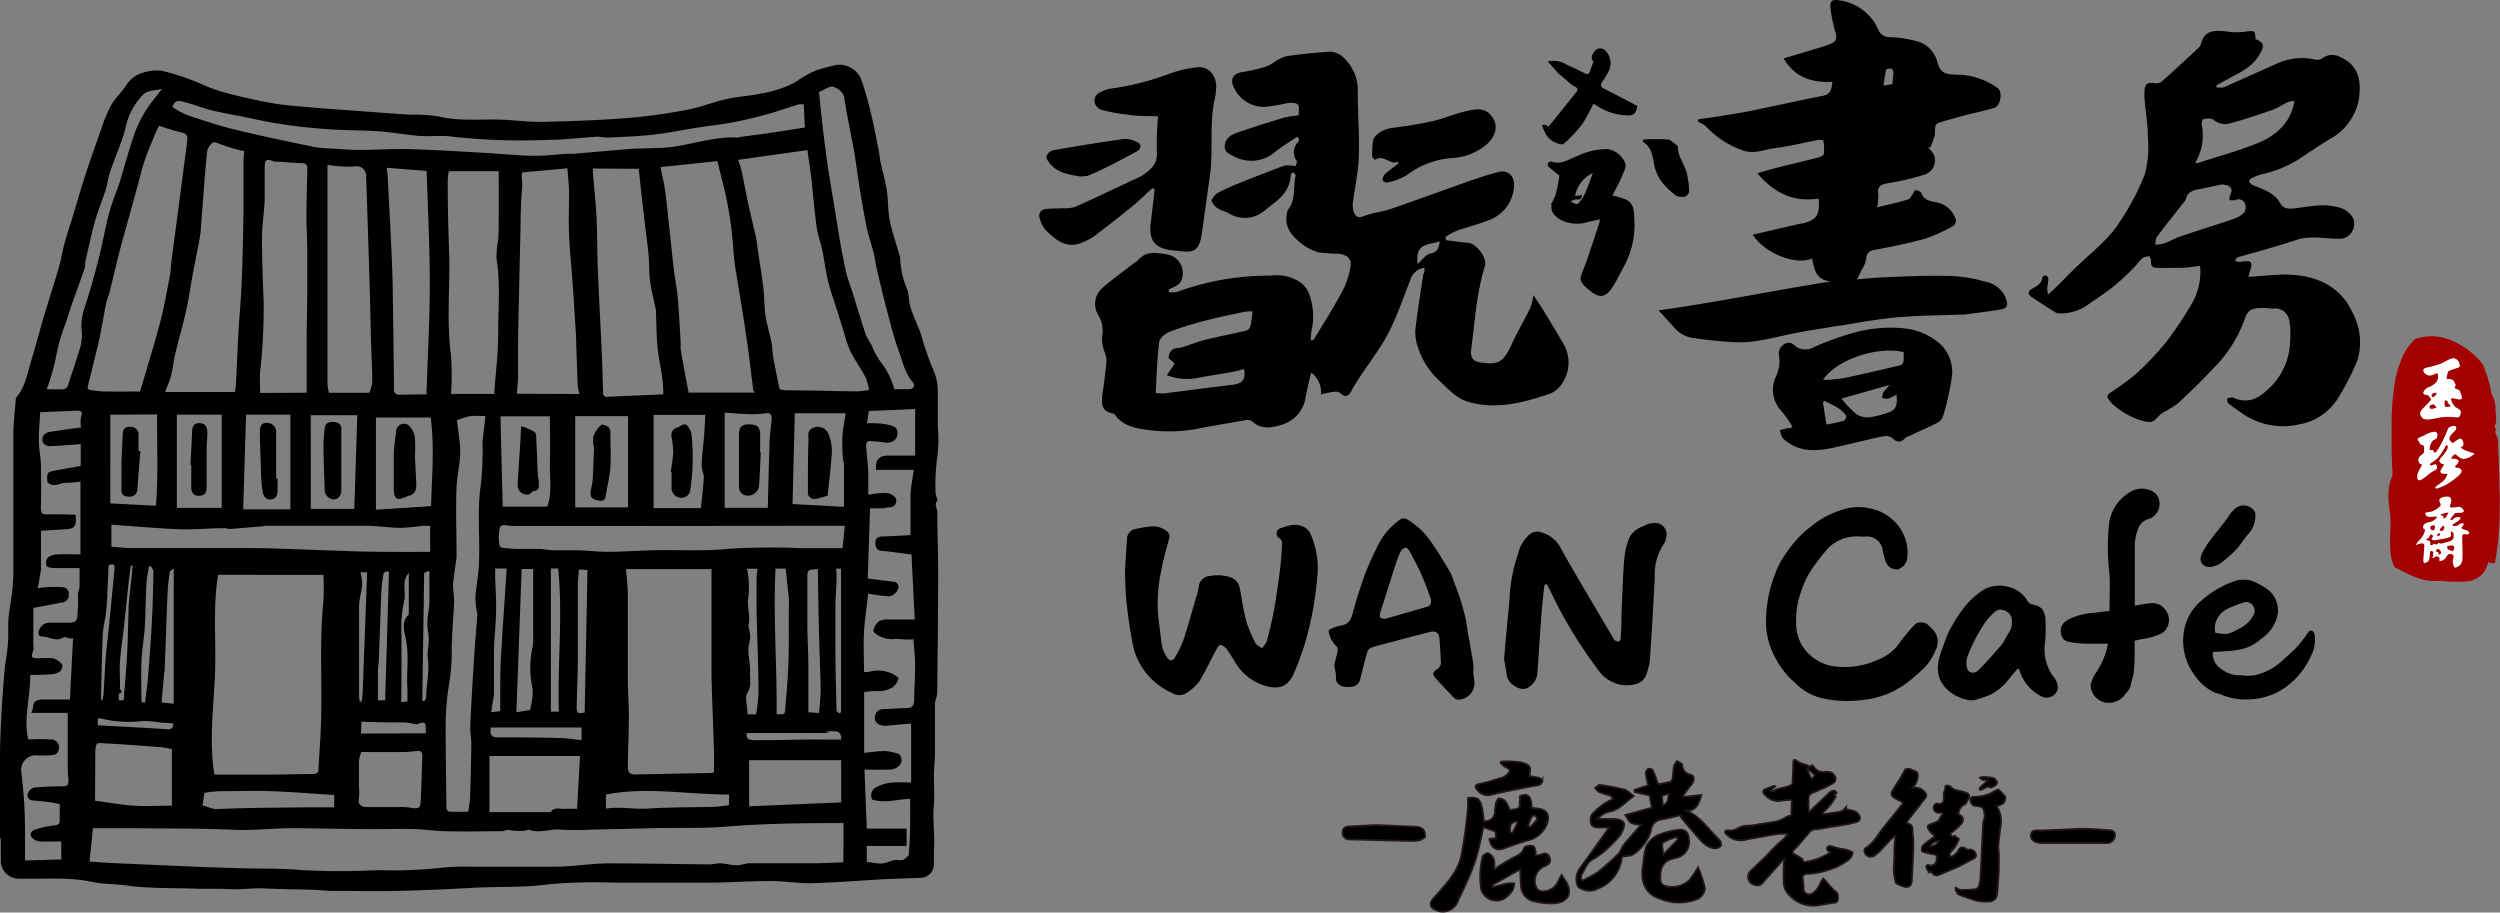 <svg xmlns="http://www.w3.org/2000/svg" viewBox="0 0 314.15 114.67"><rect x="0" y="0" width="314.15" height="114.67" fill="#808080" stroke="none"/><defs><style>.cls-1{fill:#a30000;}.cls-2{fill:#fff;}.cls-3{stroke:#231815;stroke-miterlimit:10;stroke-width:0.23px;}</style></defs><g id="&#x5716;&#x5C64;_2" data-name="&#x5716;&#x5C64; 2"><g id="&#x5716;&#x5C64;_1-2" data-name="&#x5716;&#x5C64; 1"><path class="cls-1" d="M313.71,53.94a.4.4,0,0,0-.11.5s0,.06,0,.08a2.09,2.09,0,0,1,.3,1.38c.06,1.37.12,2.75.16,4.13,0,.68,0,1.36.05,2,0,1.32,0,2.64-.05,4a32.47,32.47,0,0,1-.52,4.5c0,.16-.05.29-.26.24,0,0,0,0-.05,0-.32,0-.32,0-.55-.18a3.62,3.62,0,0,1-.54,1.26,2.84,2.84,0,0,1-1.56,1.1,5.18,5.18,0,0,1-1.26.14,19.13,19.13,0,0,1-2.62-.1,1.84,1.84,0,0,0-.33,0,6.16,6.16,0,0,1-2.91-.49c-.85-.34-1.64-.78-2.46-1.16a.27.27,0,0,1-.13-.15,5.34,5.34,0,0,1-.49-1.84,26.4,26.4,0,0,1,0-3,10,10,0,0,0-.07-2,11.67,11.67,0,0,1-.18-2.12,6.76,6.76,0,0,1,.28-1.89c.05-.16.13-.31.19-.46a3.09,3.09,0,0,0,0-1.05c0-.68-.05-1.36-.07-2,0-1.06,0-2.11,0-3.16a33.58,33.58,0,0,1,.29-4.81A13.69,13.69,0,0,1,302,44.61a7,7,0,0,1,1.37-1.9.73.73,0,0,1,.25-.15,6.24,6.24,0,0,1,4.42.22,9.66,9.66,0,0,1,3.79,2.81,3,3,0,0,1,.43.88,15.19,15.19,0,0,1,.8,2.9,1,1,0,0,0,.05.18,3.67,3.67,0,0,1,.48,1.71c0,.46.05.92.08,1.38a1.63,1.63,0,0,1-.13.75A.39.39,0,0,0,313.71,53.94Z"></path><path class="cls-2" d="M309.2,50.18c.37-.11,0-.75-.08-1s-.44-.26-.59-.37.07-.41.07-.41a4.72,4.72,0,0,0-.26-.52c-.18-.33-.89-.26-.89-.26a2.61,2.61,0,0,1,.19-.92c.14-.19,1.07-.41,1.3-.52s.18-.27.07-.6a.81.81,0,0,0-.78-.56c-.37,0-.93.45-1.6.71a13.56,13.56,0,0,1-1.78.48.47.47,0,0,0-.3.19c-.07.15-.07.41.41.7s1-.18,1.26-.18.12.82,0,1-.24.29-.59.52-.6.19-.89.52c-.59.66.14.67.26.67s.4.38.48.52-.89,1-1.19,1.38-.19.63.11,1,1.52.08,2.19-.07a7.75,7.75,0,0,1,2.12,0c.48,0,.45-.34.52-.63s-.41-.52-.67-.67a1.82,1.82,0,0,1-.56-1C308,49.84,308.82,50.29,309.2,50.18Zm-3.14,1.08c-.22.05-.34.14-.52.12a.31.31,0,0,1-.22-.12s-.1-.23.1-.33.35-.17.45-.07S306.29,51.21,306.06,51.26Zm0-1.57c-.25.23-.4.25-.47.13a.42.42,0,0,1,0-.3,1.22,1.22,0,0,1,.45-.17C306.16,49.35,306.29,49.47,306,49.69Zm1.68,1.42a1.13,1.13,0,0,1-.44,0,.15.15,0,0,1-.1-.17v-.6a.89.89,0,0,1,.25,0c.12,0,.07.1.14.25s.3.32.33.42S307.72,51.11,307.72,51.11Z"></path><path class="cls-2" d="M305.32,56.54a2,2,0,0,1,.25-1c.25-.35.5-.3.62-.47s.22-.77-.22-.82a2.84,2.84,0,0,0-1.34.47c-.35.17-1,.3-.79.59s.22.5.4.57.39,0,.37.47,0,.52-.08.62-.67.4-.64.85.27.47.27.47.25,0,.1.32a5.16,5.16,0,0,0-.47.94c-.07.32-.1.92.32.79s1-.72,1.44-1,.81-.35.67-.77-.45-.15-.45-.15l-.3.07s-.17,0-.1-.17.7-.42,1.09-.92a9.62,9.62,0,0,0,.82-1.28s.15-.35.27-.1-.1.62-.47,1.09-.72.72-.47,1,.55.15.47.35-.67.82-.29,1,.71,0,.74.14a2,2,0,0,1-.82,1.09,7.92,7.92,0,0,0-.67.5s-.12.2.18.2a6,6,0,0,0,1.95-1c.79-.55,1.36-1.07,1.09-1.39a.62.62,0,0,0-.64-.2l-.13-.2s.7-.62.38-.81a1.29,1.29,0,0,0-.77-.13l-.08-.1s.4-.62.6-.44.67.62,1.06.54a2.45,2.45,0,0,0,.92-.37c.17-.12.42-.27.25-.35a8.85,8.85,0,0,1-1.17-.39l-.49-.3s.37-.15.37-.45-.18-.81-.52-.66a3.43,3.43,0,0,0-.79.54.74.74,0,0,1-.45-.54c0-.38.42-.72.69-1s.25-.76-.37-.59-.42.3-.89,1.24a11.91,11.91,0,0,1-1.09,2c-.15.09-.22.12-.3,0s0-.28-.19-.25A.78.78,0,0,1,305.32,56.54Z"></path><path class="cls-2" d="M309.91,66.63c-.24-.08-.54-.14-.59-.27s.51-.55.16-.6-.54.27-.79.32a1.11,1.11,0,0,1-.48,0l0-.18.65-.41c.24-.16.51-.49.16-.52a1.08,1.08,0,0,0-.57.11l-.3.25s-.16.08-.21,0,0-.11,0-.11a5.38,5.38,0,0,1,.35-.49,2.18,2.18,0,0,0,.19-.24,4.06,4.06,0,0,1,.79-.06c.24,0,.51-.19.18-.49s-.43-.27-.43-.27a5.48,5.48,0,0,1-1.06.11.33.33,0,0,1-.05-.38c.08-.08.35-1-.38-1s-1.08.3-1,.55.24.46.11.65a3.14,3.14,0,0,1-1,.65c-.29.11-.84.11-.86.22s0,.48.59.48.92-.13.84.06a1.35,1.35,0,0,1-.92.59c-.46.09-.81.3-.81.63s.24.16.24.43a2.56,2.56,0,0,1-.65,1.17,5.16,5.16,0,0,0-.54.68s.7-.3.92-.22.19.24.19.24l-.11,1.66s-.11.7.25.54.43-.22.51-.62,0-.93.25-.87.21.16.21.16l0,.52s-.22.27,0,.19.36-.28.57-.17.25.22.25.22-.19.43.18.32a1,1,0,0,0,.68-.54,1.46,1.46,0,0,1,.25-.3,1.42,1.42,0,0,1,.43,0,1,1,0,0,1,.24.27,1.88,1.88,0,0,0-.13.82c.08.24.13.65.35.59a1.15,1.15,0,0,0,.84-.84c.08-.51,0-2.33,0-2.68s0-.52.08-.6a.29.29,0,0,1,.13-.11s.44.17.6,0S310.16,66.71,309.91,66.63Zm-3.2-2,.68-.19c.25-.05.3,0,.3,0s-.13.19-.22.35a.64.64,0,0,1-.27.33c-.13.08-.19,0-.19,0s.14-.19,0-.27a1.66,1.66,0,0,0-.3-.11Zm.14,1.57c.16-.13.24-.21.3,0a.48.48,0,0,1-.08.35.27.27,0,0,1-.25.16.39.39,0,0,1-.27-.08A1.81,1.81,0,0,1,306.85,66.19Zm-.49.84a.31.31,0,0,1,.22,0s.11.14,0,.22a.91.91,0,0,1-.33.11S306.28,67.09,306.36,67Zm-.92-.89c.08-.14.35-.11.44-.14s.13.14.05.44-.24.16-.35.16l-.17-.14A.47.47,0,0,1,305.44,66.14Zm1.27,3.42c0,.1-.35.13-.35.13s.19-.19,0-.3a.67.67,0,0,0-.29-.11s.13-.4.35-.29.24.21.24.21S306.77,69.45,306.71,69.56Zm.19-1.28a.66.66,0,0,1-.27,0l-.24-.08s-.05.16-.14.19a1.73,1.73,0,0,1-.29,0l-.14-.1a.37.37,0,0,1-.19.19.33.33,0,0,1-.24,0s.05-.44-.11-.52a.74.74,0,0,0-.3-.08l-.11-.11c.11-.08.33-.16.41-.35s.24-.38.38-.19,0,.3,0,.3-.24.13,0,.29.79-.05,1.22-.1a4.18,4.18,0,0,0,.82-.19.44.44,0,0,0,.32-.27s-.16-.57.05-.47a.47.47,0,0,1,.25.33l0,.41a.57.57,0,0,1-.19.32.66.66,0,0,1-.32.16S307.07,68.25,306.9,68.28Zm1.47.73c-.14.22-.16.27-.33.19s-.38-.08-.48-.27a.28.28,0,0,1,0-.32,2.8,2.8,0,0,1,.51-.08.39.39,0,0,1,.27.08A.35.35,0,0,1,308.37,69Z"></path><path class="cls-3" d="M211.66,100.14l2.13-.24c-.31,1.08-.59,1.93-1.82,2,1.8.79,2.75,2.39,4.05,3.61a.87.87,0,0,1,.23.76.9.9,0,0,1-.74.33c-1.17-.11-1.8-1-2.51-1.81s-1.2-1.4-1.79-2.12c-.06-.07,0-.22,0-.26-.81.2-1.64.44-2.48.57a1.47,1.47,0,0,0-1.26,1.33,5.57,5.57,0,0,1-2.17,3c-.33.28-.92.22-1.49.34a4.74,4.74,0,0,1-3,4,2.24,2.24,0,0,1-2.51-.23,2.28,2.28,0,0,1,.34-2.44c1.2-1.65,2.37-3.31,3.57-5-.51,0-1,0-1.41,0s-.85-.16-.91-.63a1.51,1.51,0,0,1,.21-1.08,9.81,9.81,0,0,1,1.59-1.34,5.93,5.93,0,0,1,1-.5l-.26-.42a15.76,15.76,0,0,1-1.51-.51c-.19-.08-.32-.32-.48-.48.2-.14.42-.42.59-.39a30.63,30.63,0,0,1,3.12.6c.34.09.62.42,1.14.81-1,.72-1.79,1.63-2.74,1.87a3.29,3.29,0,0,0-1.83,1l1.41,0c.23,0,.47,0,.7,0,1.29.09,1.55.54.94,1.71a5,5,0,0,1-1,1.22,10.87,10.87,0,0,1-2.47,2.06c-1,.46-1.09,1.35-1.57,2-.09.14,0,.37-.05.56l.19.19a14.84,14.84,0,0,0,1.83-1,33.37,33.37,0,0,0,2.68-2.35c.29-.28.37-.77.63-1.09.68-.84,1.4-1.64,2.22-2.58a3.66,3.66,0,0,1-1.24-.21c-.3-.19-.46-.59-.76-1l3.35-.92-.29-1.55-1.89-.43v-.28l1.71-.55c-.1-.5-.25-1-.3-1.52a.76.76,0,0,1,.33-.56.56.56,0,0,1,.54.18c.25.53.44,1.09.69,1.76.46-.08,1-.17,1.5-.3a.56.56,0,0,0,.3-.37c.08-.54.09-1.09.19-1.62a2.18,2.18,0,0,1,.36-.62c.24.15.65.29.67.46a1.26,1.26,0,0,0,1.07,1.26c.57.14.46.89-.06,1.41a8.11,8.11,0,0,0-.9,1.25Zm-2.73,1.07c.81-.29.64-.91.79-1.46l-.87.22Z"></path><path class="cls-3" d="M213.37,109a13.82,13.82,0,0,1,.87,2.62,1.72,1.72,0,0,1-.83,1.3,6.23,6.23,0,0,1-4.85,0c-1.87-.58-2.51-2.34-2.06-4.38a10.19,10.19,0,0,1,.35-2.13,3.2,3.2,0,0,1,1.41-1.43,10,10,0,0,1,2.61-.7c.85-.15,1.32.34,1.37,1.21a2.07,2.07,0,0,1-1.72,2.33c-1.69.32-1.94,1.42-1.88,2.8a.85.85,0,0,0,.45.65,3.15,3.15,0,0,0,3.24-.71A12.64,12.64,0,0,0,213.37,109Zm-2.5-3.53-.18-.28a6.52,6.52,0,0,0-1.74.69c-.19.14,0,.82.06,1.51Z"></path><path class="cls-3" d="M172.88,103.68c1.8.07,3.46.13,5.12.22a1.33,1.33,0,0,1,.81.32,1.14,1.14,0,0,1,.26.86c0,.19-.38.39-.62.47a3.24,3.24,0,0,1-1,.13l-7.89-.2a.82.82,0,0,1-.85-.86c0-.54.34-.74.82-.77Z"></path><path class="cls-3" d="M261.43,104.14c1.16,0,2.25.08,3.34.17.4,0,1,0,1,.63a1,1,0,0,1-1,1c-.93,0-1.86,0-2.79,0l-5.09,0c-.1,0-.2,0-.3,0-.86,0-1.45-.42-1.38-1,.11-.8.83-.54,1.3-.58C258.18,104.3,259.84,104.23,261.43,104.14Z"></path><path class="cls-3" d="M187.16,105.42l.84-.11-.08-.82-1.51-.56c-.31,1.35-.57,2.76-1,4.13a27.17,27.17,0,0,1-1.18,2.93c-.3.72-.66,1.41-1,2.11a2,2,0,0,1-2.69,1.3c-.86-.32-1-.87-.38-1.55,1.43-1.6,3-3.18,3.47-5.31a61.29,61.29,0,0,0,.83-6.08c0-.39,0-.8,0-1.18,1.5-.17,1.72.16,2,2.91a1.19,1.19,0,0,0,1.37-1,9.9,9.9,0,0,1,.14-1.22c.06-.24.25-.63.39-.63a1.13,1.13,0,0,1,.8.34,5.72,5.72,0,0,1,.58,1.13c1.41-.29,1.21,0,1.25-1.76,1-.45,1.45,0,1.47,1.47l.89.1c1.11.15,1.44.93,1,2a3.41,3.41,0,0,1-2.46,2c-1,.3-2,.67-2.95,1S187.36,106.53,187.16,105.42Zm4.85-1.63.31.13a10.05,10.05,0,0,0,.82-.91c.05-.08-.07-.36-.19-.47s-.41,0-.44,0A13,13,0,0,0,192,103.79Zm-1.3-.39-.17-.24c-.25.15-.61.23-.71.45a2.52,2.52,0,0,0-.06,1l.28.06Z"></path><path class="cls-3" d="M187.79,109.22a23.94,23.94,0,0,1,2.46-1.48c.6-.29,1.08-.54,1.29-1.23.06-.17.65-.27,1-.22s.31.41.4.66,0,.34,0,.6c.32-.08.59-.13.84-.21a.63.63,0,0,1,.94.44c.18.5,0,.75-.45,1a2,2,0,0,0-1.23,2.73.83.83,0,0,0,.51.46,2.08,2.08,0,0,0,2.27-1.25,7.73,7.73,0,0,1,.41-.77l.5.76c.93,1.42.37,2.65-1.35,2.79a8.21,8.21,0,0,1-2.42-.2,2.12,2.12,0,0,1-1.84-2.2c-.06-.61-.06-1.24-.09-1.88l-3.51,2,.1.26c.61-.16,1.21-.35,1.82-.47a3.31,3.31,0,0,1,.83,0,2.29,2.29,0,0,1-.22.89,4.21,4.21,0,0,1-1,1,2,2,0,0,1-2.94-1.23,10.57,10.57,0,0,1,.19-4c0-.19.58-.53.72-.46a1.6,1.6,0,0,1,.72.82,2.79,2.79,0,0,1,0,1Z"></path><path class="cls-3" d="M188.61,95.71a10.94,10.94,0,0,1,2.57.1c1.18.34,1.2.55,1,1.73a8.18,8.18,0,0,1,1.22.21c.18,0,.43.29.42.42a.73.73,0,0,1-.41.47,5.4,5.4,0,0,1-.82.14c-1.74.35-3.49.66-5.21,1.09a1.59,1.59,0,0,1-1.73-.61c-.31-.35-.38-.62.27-.75,1-.2,1.94-.52,2.9-.81a1.65,1.65,0,0,0,.62-.43c.31-.32.44-.62-.16-.83a2.92,2.92,0,0,1-.72-.56Z"></path><path class="cls-3" d="M232,101.67c.33.08.65.18,1,.25a1.33,1.33,0,0,1,.74.77c0,.29-.15.53-.56.64s-.85.21-1.28.29l-2,.31c-.61.1-1.21.24-1.83.29a1.15,1.15,0,0,0-.86.55c-.59.68-1.16,1.38-1.76,2-.26.29-.25.42.1.61a9,9,0,0,1,.9.55c.09.07.1.23.17.41a7.92,7.92,0,0,0,3.42-1.24c-.34-.11-.48-.3-.46-.54a.35.35,0,0,1,.23-.24.92.92,0,0,1,.52.08,5.32,5.32,0,0,0,1.41.31,5.21,5.21,0,0,1,1,.35c.06,0,.08.24,0,.35-.17.53-.67.78-1.12,1.07a6.91,6.91,0,0,1-2.09.89,7.83,7.83,0,0,1-2.41.43c-.51,0-.68.27-.57.81a5.87,5.87,0,0,1,.09.94c0,.26,0,.52.27.69a.75.75,0,0,0,.88,0,2.71,2.71,0,0,0,.59-.58c.21-.31.36-.65.54-1a2,2,0,0,1,.21-.25c.31.34.59.66.88,1s.49.48.75.71.23.68.16,1-.34.32-.62.35c-.52.06-1,.17-1.54.24a4.11,4.11,0,0,1-4.22-1.59,2.24,2.24,0,0,1-.38-1c-.06-.88-.05-1.76,0-2.64,0-.17.1-.33.11-.55-.1.08-.22.14-.3.22-.85.95-1.7,1.88-2.52,2.84a.81.81,0,0,1-.88.22,1.05,1.05,0,0,1-.81-1.48.38.38,0,0,1,.09-.15l1.59-1.52.56-.53a17.37,17.37,0,0,1,2.21-2.16c.14-.11.15-.35.41-.34,0,0,.06-.1,0-.13s-.09-.12-.14-.12a5.18,5.18,0,0,0-.88,0c-.73.1-1.46.22-2.18.35s-1.29.22-1.93.36a2.73,2.73,0,0,1-1.89-.15,2.8,2.8,0,0,1-.77-.64c-.15-.16,0-.41.28-.36a1.67,1.67,0,0,0,1.16-.21,3.19,3.19,0,0,1,1.6-.39,5.06,5.06,0,0,0,.94-.13c.85-.13,1.72-.24,2.56-.42a5.54,5.54,0,0,0,1.05-.49,1.45,1.45,0,0,1,.47-.19c.21,0,.22-.09.22-.24,0-.49,0-1,.07-1.47,0-.25-.06-.31-.31-.28-.47,0-.93.08-1.39.14a2.19,2.19,0,0,1-1.91-1.09.35.35,0,0,1,.12-.32c.4-.19.82-.34,1.24-.5,0,0,.05,0,.16.06a5.08,5.08,0,0,0-.39.33.79.79,0,0,0-.13.26c.11,0,.25.07.31,0,.63-.42,1.44-.37,2.1-.7.17-.09.27-.15.28-.35,0-.8.06-1.6.09-2.4a1.35,1.35,0,0,1,0-.29c.05-.16.16-.22.33-.12s.42.27.65.38.41.12.61.19l.55.26c.17-.27.23-.29.44,0a1.36,1.36,0,0,0,1.42.62,1.61,1.61,0,0,1,.38,0c.51,0,1.11.63.88,1.14a.52.52,0,0,1-.2.24,10.18,10.18,0,0,1-.92.5c-.53.25-1.07.5-1.62.71-.36.14-.59.34-.61.69,0,.54,0,1.08,0,1.62,0,0,0,0,.07.11l.25-.19,2.28-2.18a.4.4,0,0,1,.12-.1c.43-.28.62-.22.83.13-.11.13-.52.21-.13.44a6.87,6.87,0,0,1-1.55,1.93c-.06.06-.06.17-.08.26a1.14,1.14,0,0,0,.26,0c.64-.09,1.29-.17,1.93-.29a1.45,1.45,0,0,0,.53-.34,2.85,2.85,0,0,0,.23-.26Zm-4.89-5.11-.07,0,.54,1.29c.4-.13.54-.38.34-.58S227.39,96.81,227.12,96.56Z"></path><path d="M282.54,34.79c1.6-.1,3.07-.27,4.54-.29,3.86,0,7,1.41,8.53,4.77a7.85,7.85,0,0,1,.68,5.83,28.79,28.79,0,0,1-2.38,4.74,7.21,7.21,0,0,1-5,3.49,9,9,0,0,1-7.28-1.47c-.54-.38-1.1-.75-1.61-1.17-.15-.13-.13-.42-.19-.63.25,0,.55-.19.73-.11,2.26,1,3.62-.2,4.88-1.45a8.4,8.4,0,0,0,2.34-5.83,9.3,9.3,0,0,0-.12-2.47,1.79,1.79,0,0,0-2-1.42c-.45,0-.91-.1-1.36-.08-1.32,0-1.88.26-2.23,1.4a16.72,16.72,0,0,1-4,6.25c-1.4,1.51-2.89,2.95-4.42,4.36a15.37,15.37,0,0,1-1.89,1.16c-.38.26-.66.62-1,.91a1.08,1.08,0,0,1-.58.25c-1.64,0-4.72-1.75-5.35-3.1-.06-.14.11-.42.27-.53a36.87,36.87,0,0,0,3.16-2.28,37.17,37.17,0,0,0,4-4.21,47.93,47.93,0,0,0,3.2-4.82,7.92,7.92,0,0,0,1-4.69c-.78.09-1.45.23-2.13.25-1.11,0-2.23.05-3.35,0-.56,0-.73-.38-.68-.85,0-.2-.13-.41-.2-.62-.29.08-.69.08-.87.25-.45.4-.77.9-1.2,1.32a32.27,32.27,0,0,1-2.51,2.3c-1.1.86-2.29,1.63-3.44,2.44a6,6,0,0,1-3.35.89,1,1,0,0,1-.5-.16c-1-.63-2-1.26-2.93-1.9-.51-.34-.49-.73,0-1s1.36-.68,1.33-1.51c0-.08.32-.16.49-.24.09.15.27.31.27.46,0,.41-.1.82-.13,1.23a5.78,5.78,0,0,0,.09.77l.76-.7c1.06-1,2.08-2.11,3.17-3.13,1.79-1.68,3.78-3.25,5.06-5.27a32.29,32.29,0,0,0,3.17-6,13.58,13.58,0,0,0,.39-4.73c0-1.56-.28-3.12-.41-4.68a6.63,6.63,0,0,1,0-1.26c.09-.78.4-.93,1.32-.8a1.18,1.18,0,0,0,.85-.22c1.58-1.41,3.12-2.84,4.66-4.28a1,1,0,0,0,.26-.48c.31-1.18,1-1.66,2.43-1.59.48,0,1,.11,1.45.14A7.84,7.84,0,0,0,282,4c1.35-.18,1.35-.2,1.44.93,1.29.47,1,1.06.41,2.06-.93,1.54-2.65,2.25-4.22,3.12l-1.12.62,0,.24a2.71,2.71,0,0,0,.95,0c2.25-1,4.45-2,6.71-3a7.42,7.42,0,0,1,4.76-.48,1.21,1.21,0,0,0,.86-.14,2.07,2.07,0,0,1,2.29-.18c2.41,1.07,2.63,3.1,2.34,5.26a7.15,7.15,0,0,1-3.72,5.08c-1.33.82-2.62,1.69-3.92,2.55a14.48,14.48,0,0,1-4.54,1.83,6.26,6.26,0,0,0-1.23.47c-.18.09-.42.33-.38.45a.89.89,0,0,0,.5.47c1.33.51,2.69,1,3.37,2.21.43.76,1,.78,1.82.69,1.78-.19,3.55-.65,5.39-.15a2.77,2.77,0,0,1,2,1.42,1.94,1.94,0,0,1-.81,2.32A1.69,1.69,0,0,1,294,30c-1.81,0-3.63-.43-5.41.14-1.51.5-3,.94-4.57,1.39-.94.28-1.89.51-2.82.8-.15,0-.23.28-.35.43a1.68,1.68,0,0,0,.61.16c1.47-.26,1.67-.09,1.27,1.18C282.68,34.27,282.63,34.49,282.54,34.79Zm-6.7-14.31a2,2,0,0,0,.36,0c2.47-.81,5-1.49,7.38-2.45,2.53-1,4.33-2.71,4.73-5.34a3,3,0,0,0-.8.13c-.69.32-1.32.77-2,1-1.7.6-3.41,1.17-5.16,1.65a2.25,2.25,0,0,1-2.2-.42c-.22-.21-.86-.17-1.27-.09-.14,0-.26.55-.19.81A6.72,6.72,0,0,1,275.84,20.48Zm3.35,2.7c-.87.18-1.94.43-3,.62-.8.15-1.35.46-1.5,1.19a1.24,1.24,0,0,1-.31.47c-1.11,1.43-2.26,2.85-3.34,4.3-.19.25-.15.65-.21,1a6.67,6.67,0,0,0,1.13-.18c.7-.26,1.35-.64,2.06-.88,2.2-.75,4.43-1.43,6.63-2.18a3.32,3.32,0,0,0,1.37-.83,1.22,1.22,0,0,0,.07-1.12.84.84,0,0,0-1.18-.43,2.42,2.42,0,0,1-.76,0,2,2,0,0,1,.12-.7C280.62,23.7,280.34,23.27,279.19,23.18Z"></path><path d="M208.41,39c7.31-1,14.42-2.5,21.68-3.64-1.91-.12-2.09-1.55-2.39-2.87-2.1.9-6-.7-7.45-3l6-1.39a3.25,3.25,0,0,0,.45-.06c1.66-.48,2-1.11,1.82-3.09-3.15.49-5.6-.7-7.7-3.19,1-.27,1.8-.52,2.65-.73,1.65-.42,3.3-.79,4.94-1.22.29-.07.74-.27.77-.47a5.6,5.6,0,0,0-.06-1.68,1.23,1.23,0,0,0-.65-.07c-1.76.32-3.5.78-5.27,1-1.39.15-2.75.84-4.2.31a11.47,11.47,0,0,1-4.61-3,4.18,4.18,0,0,0-1-.61v-.3c.65-.09,1.3-.17,2-.28,1.31-.21,2.63-.42,3.94-.65,1.07-.2,2.13-.44,3.2-.66,2.17-.45,4.33-.94,6.5-1.35,1-.18,1.13-.81,1.23-1.77-2.57.14-4.72-.54-6.13-2.94l3.06-.91c.87-.27,1.75-.51,2.6-.82,1-.38,1.1-.7.8-1.73A18.16,18.16,0,0,1,230,.86c-.07-.61.22-1,1-.84A6.27,6.27,0,0,1,236,3.67a1.53,1.53,0,0,0,1.49,1,14.5,14.5,0,0,1,3.66.59,3.62,3.62,0,0,1,2.29,2.51c.42,1.39.82,1.62,2.87,1.62a9,9,0,0,1,4.7,1.67c.69.43.39,2.26-.42,2.5-1.18.35-2.39.6-3.58.91s-2.33.62-3.49,1a.63.63,0,0,0-.33.45c-.08.41,0,.85-.12,1.26a11.58,11.58,0,0,1-.5,1.35l-.29,0a4.79,4.79,0,0,1,.66.78A1.87,1.87,0,0,1,241.64,22,29.8,29.8,0,0,1,237.33,23c-.86.17-1.5.33-1.3,1.44a6.62,6.62,0,0,1-.15,1.61c1.34-.32,2.65-.61,3.94-1,.2-.06.33-.38.49-.59s.27-.57.38-.56c.27,0,.67.17.75.37.32.87,1.08,1,1.79,1.14a3.17,3.17,0,0,1,2.54,2.18.89.89,0,0,1-.3.79A21.43,21.43,0,0,1,241.89,30c-2.1.59-4.25,1-6.38,1.42a1.05,1.05,0,0,0-1,1.14,3.81,3.81,0,0,1-.55,1.29c-.15.34-.32.68-.6,1.26,1.33-.11,2.4-.24,3.47-.27,2.55-.09,5.1-.24,7.64-.17a17.75,17.75,0,0,1,4.93.71,3.48,3.48,0,0,1,2.62,2c.43,1.23.15,1.41-1.08,1.59-1.38.2-2.76.38-4.14.56-.12,0-.24,0-.36,0-2.62.1-5.24.11-7.85.33-2.36.2-4.7.62-7,1q-2.83.42-5.65.93c-1.51.28-3,.68-4.52.94a15.18,15.18,0,0,1-3.22.28,53.72,53.72,0,0,1-5.36-.53,3.74,3.74,0,0,1-2.48-1.36C209.74,40.44,209.13,39.78,208.41,39ZM237.8,10.57c0-.55.13-1,.14-1.5a.57.57,0,0,0-.3-.45c-.2,0-.59,0-.62.14-.15.61-.23,1.24-.35,2Z"></path><path d="M225.25,53.62a18.25,18.25,0,0,0-1.42-2,3.87,3.87,0,0,1-.66-4.32,4.45,4.45,0,0,0,.34-2.83,1.37,1.37,0,0,1,.51-1.08,1,1,0,0,1,1.46,0,2.13,2.13,0,0,0,2.55.18,37.29,37.29,0,0,1,4.75-1.71,17.07,17.07,0,0,1,6.48-.6,8.09,8.09,0,0,1,4.46,1.89,4.8,4.8,0,0,1,1.55,4.21,31.47,31.47,0,0,1-1.13,5,1.46,1.46,0,0,1-.7.77c-1.16.59-2.36,1.11-3.54,1.66a1.66,1.66,0,0,0-.48.24c-.58.64-1.07.57-1.67,0a1.4,1.4,0,0,0-1.11-.21c-2,.42-3.95.92-5.93,1.37-2.36.54-4.68.74-6.64-1.09-.25-.23-.29-.7-.43-1.06l1-.23a2,2,0,0,1,.35,0Zm3.82-5.87a21.89,21.89,0,0,0,2.54-.22c2.41-.5,4.82-1.07,7.23-1.64a.7.7,0,0,0,.36-.52,7.12,7.12,0,0,0,0-1.13C235.93,43.47,230.76,45.17,229.07,47.75Zm2.32,2.34A16.59,16.59,0,0,0,233.21,52a2.65,2.65,0,0,0,1.58.45,9.09,9.09,0,0,0,1.93-.44c1.47-.37,1.76-.8,1.59-2.43a6.11,6.11,0,0,1-1.06.52,2,2,0,0,1-.75-.09,2.44,2.44,0,0,1,.18-.73,6.54,6.54,0,0,1,.8-.92Zm-1.87,3.27c.82-.18,1.52-.29,2.2-.5a.7.7,0,0,0,.27-.61c-.65-1-1.73-1.33-2.69-1.87l-.24.16Z"></path><path d="M202.62,24.57a9.91,9.91,0,0,1,1.74.52c.95.49,1,1.49,1,2.37A10.88,10.88,0,0,1,204,33.6c-.47.87-.9,1.77-1.44,2.58-1.06,1.57-1.94,1.09-3.18,0-.48-.43-.94-.87-.69-1.59s.51-1.27.73-1.91c.54-1.6,1.07-3.21,1.59-4.81,0-.08,0-.18,0-.31-.54.12-1.05.26-1.56.36a4.48,4.48,0,0,1-3.24-.25c-.72-.41-1.34-.9-1.25-1.86,0-.1-.09-.21,0-.25a7.18,7.18,0,0,0,.55-1.2c.2-.75.31-1.51.45-2.29-.4-.32-.9-.7-1.37-1.12a.41.41,0,0,1-.08-.43c.08-.13.33-.27.44-.23,1.26.48,2.21-.32,3.29-.69a8.31,8.31,0,0,1,3.81-.86,2.88,2.88,0,0,1,2.16,1.74c.2.35-.13,1.07-.35,1.56C203.52,22.93,203,23.76,202.62,24.57Zm-3.81-.07c-.06.48-.26.63-.7.55-.19,0-.42.12-.77.24.79.45.81.47,1.17.06a4,4,0,0,0,.64-1c.36-.81.65-1.64,1-2.61a4,4,0,0,0-2.23,2.9Z"></path><path d="M194.49,7.72a3.19,3.19,0,0,1,2.46.45c.76.33,1.51.7,2.25,1.07.37.18.5,0,.6-.31s.29-.77.44-1.19c-.34-.34-.3-.82.21-1.37a.86.86,0,0,1,1.29,0,2.27,2.27,0,0,1,.47,2.44,8.91,8.91,0,0,1-.8,1.37c-.32.45-.34.75.22,1,1.4.7,2.77,1.44,4.11,2.13a2.41,2.41,0,0,1-.27.86,1.09,1.09,0,0,1-.76.33,7.33,7.33,0,0,1-4.19-1.3l-.29-.17a26.85,26.85,0,0,1-1.35,2.49,15.6,15.6,0,0,1-1.57,1.79,9.6,9.6,0,0,1-.74.69.59.59,0,0,1-.22.14,2.66,2.66,0,0,1-2.14-1.35c-.07-.21-.2-.41-.29-.62a4.11,4.11,0,0,1-.15-.46,2.89,2.89,0,0,1,.5,0c.08,0,.14.11.3.24,1.19-1.48,2.36-2.93,3.52-4.39.24-.31.15-.54-.23-.69a3.37,3.37,0,0,1-.66-.48l-1.09-.94a1.77,1.77,0,0,1-.22-.16Z"></path><path d="M206.52,17.52a27.88,27.88,0,0,1,3,0c.41,0,.79.46,1.17.72a.36.36,0,0,1,.15.23c0,1.2.83,2.16,1.12,3.28a11.25,11.25,0,0,1,.3,2.32.84.84,0,0,1-.51.63,1.74,1.74,0,0,1-1.18-.14,12.45,12.45,0,0,1-1.55-1.45,5.39,5.39,0,0,1-1.22-2.82c-.23-1-.38-1.94-1.39-2.47Z"></path><path d="M179,33.64a2.14,2.14,0,0,0-1.8,1.61c-.88,2.19-1.63,4.46-2.7,6.53s-2.45,3.79-3.68,5.68c-.36.54-.69,1.09-1,1.65-.46.8-.78.84-1.42.27a1.09,1.09,0,0,0-.76-.15c-.53.06-1.05.2-1.65.33a3.07,3.07,0,0,0-1.22-2.74c-.25,1-.5,2-.69,3a4.24,4.24,0,0,1-2.92,3.52c-1.26.4-2.62.72-3.8-.39a1.12,1.12,0,0,0-.87-.15c-1.89.32-3.76.66-5.64,1a19.55,19.55,0,0,1-6.51.24c-1.46-.21-3-.39-4.1-1.74-.1-.13-.21-.31-.33-.33-1.72-.27-1.5-1.57-1.31-2.89s.35-2.56.45-3.85a5.36,5.36,0,0,0-.33-1.23,5.4,5.4,0,0,1-.25-1.56,3.92,3.92,0,0,0-.43-2.8,2.65,2.65,0,0,1,.44-3.41c1.3-1.15,2.71-2.15,4.08-3.21.12-.1.3-.14.39-.25,1.07-1.34,2.42-1,3.73-.79a2.35,2.35,0,0,1,1.91,2.75c-.12,1.1-1,1.28-1.73,1.64l0,.33a3.31,3.31,0,0,0,1,0,33.66,33.66,0,0,1,11.74-2.06,5.44,5.44,0,0,1,3.92.92,3.48,3.48,0,0,1,.93,1.22,8.28,8.28,0,0,1,.33,4.93,7.15,7.15,0,0,0-.06,1.09c.23-.1.34-.11.38-.17,1.24-2,2.52-4.06,3.66-6.17a10.49,10.49,0,0,0,.94-2.95c.21-1.1-.59-1.49-1.38-1.62a24.68,24.68,0,0,1-2.6-.17,6.45,6.45,0,0,1-2.44-1.32c-.93-.82-1.85-1.78-1.59-3.34a1.69,1.69,0,0,1,.19-.75c1-1.26.58-2.85.93-4.26,0-.11-.17-.27-.26-.42-.12.12-.35.23-.35.34-.11,2.31-1.79,3.29-3.23,4.44a3.84,3.84,0,0,1-4.64.35c-.36-.21-.81-.26-1.16-.49a2.05,2.05,0,0,1-.91-1c-.07-.22.39-.79.71-1a25.57,25.57,0,0,1,2.77-1.26c1.87-.76,3.74-1.49,5.63-2.19a2.72,2.72,0,0,1,1,0c.16,0,.43.09.46,0s.19-.5.11-.61a1.84,1.84,0,0,1,.27-2.46.5.5,0,0,0,0-.28,1.51,1.51,0,0,0-.16-.3c-1,.65-1.94,1.23-2.84,1.93a4.56,4.56,0,0,1-5.22.51c-.53-.27-1.17-.48-1.08-1.36s.82-1.32,1.49-1.56c2-.68,3.93-1.3,5.91-1.9a15.33,15.33,0,0,1,1.88-.29c0-.45.13-1.15-.11-1.38s-.9-.21-1.36-.16a20.92,20.92,0,0,1-2.87.47,4.11,4.11,0,0,1-3.69-2.22c-.69-1.22-.28-2,1.07-2.17a21.92,21.92,0,0,0,3-.72,4.84,4.84,0,0,0,.88-.5,5.17,5.17,0,0,1,1.48-.75c1.87-.26,3.75-.48,5.63-.57a2.55,2.55,0,0,1,1.6.72,5.7,5.7,0,0,1,1.8,4.46c0,2.67.22,5.33.13,8-.06,1.9-.49,3.78-.73,5.68a2.9,2.9,0,0,0,.08,1.25c.22.6.56.84,1.28.55,1.1-.44,2.31-.53,3.43-.92,3.17-1.09,6.33-2.26,9.5-3.37,1.31-.47,2.64-.92,4-1.26s2.11.73,1.92,2a4.78,4.78,0,0,1-3,4c-1.37.56-2.8.9-4.19,1.39a8.92,8.92,0,0,0-1.41.78l.09.41c.94.11,1.88.24,2.82.33s2.38,1.85,2.05,2.91c-1.05,3.43-1.27,7-1.72,10.51-.13,1,.23,1.47,1.13,1.6,2.35.35,2.9,0,4-2.36.72-1.53,1.56-3,2.31-4.5a9,9,0,0,0,.38-1.6c.55.86,1,1.49,1.39,2.14.77,1.26,1.54,2.53,2.28,3.81a4.7,4.7,0,0,1-.46,5.67,3,3,0,0,1-1.23.8c-3.32,1.13-6.68,2-10.13,1-1.55-.42-2.61-1.68-3.78-2.77a9.7,9.7,0,0,1-2.63-4.25,5.38,5.38,0,0,1-.27-2.1c.27-2.32.64-4.63,1-6.94C179,34.29,179,34,179,33.64ZM157.4,39.12a7.26,7.26,0,0,0-1,.06c-1.61.34-3.22.66-4.81,1.08a42.5,42.5,0,0,0-4.54,1.4c-.55.21-1.32.8-1.38,1.29-.27,2.1-.32,4.22-.45,6.43a7.7,7.7,0,0,0,1,.06c2.82-.35,5.64-.73,8.47-1.06,1.42-.16,1.86-.61,1.65-2-.49.12-1,.27-1.46.35-1.53.28-3.06.49-4.58.8a7.22,7.22,0,0,1-3.68-.38l1-1.47-.78-.69c.07-.84.47-1.22,1.2-1.26a3.72,3.72,0,0,0,.8-.19c.88-.28,1.75-.63,2.64-.85,1.71-.42,3.44-.75,5.16-1.15a.75.75,0,0,0,.46-.49C157.27,40.48,157.31,39.89,157.4,39.12Zm20.72-5.95c.62-.52,1.1-1.23,1.67-1.33,1-.18,1-.84,1.14-1.51-.28.07-.52.15-.77.2C178.37,30.86,178,31.36,178.12,33.17Z"></path><path d="M145.53,14.62c-1.23-.06-2.47,0-3.68-.19a23.8,23.8,0,0,1-3.47-.63,1.36,1.36,0,0,1-.82-.91,1.12,1.12,0,0,1,.73-1.3,4.55,4.55,0,0,1,1.1-.43A33.11,33.11,0,0,0,147,9.24a16.14,16.14,0,0,1,3.47-.79c1.5-.14,2.51,1.17,2.34,2.8a7.78,7.78,0,0,1-.14,1.08c-.76,3.25-.16,6.57-.64,9.83-.35,2.38-.66,4.76-1,7.14-.32,2.1-.87,2.51-2.77,2.25-.49-.06-1-.08-1.45-.17-1.76-.31-2.44-1.33-2.22-3.28l.51-4.28-.26-.2c-.84.76-1.66,1.57-2.54,2.29-1.58,1.29-3.19,2.55-4.81,3.78a8,8,0,0,1-1.53.8c-1.94.82-3.31-.33-4.58-1.61a3.34,3.34,0,0,1-.72-1.43.84.84,0,0,1,.67-1.17c.72-.1,1.45-.07,2.18-.11a4.89,4.89,0,0,0,1.59-.17c2.54-1.13,5-2.33,7.56-3.51a6,6,0,0,0,.91-.46c1-.7,1.94-1.39,1.8-3A35.15,35.15,0,0,1,145.53,14.62Z"></path><path d="M175.66,20.33c-1,.45-1.79-1-2.87-.24,0,0-.37-.3-.37-.47a13.09,13.09,0,0,1,.11-1.88c.11-.8,1.26-1.5,2.39-1.66,1.71-.23,3.42-.47,5.11-.86,1.49-.34,2.93-1,4.43-1.3.91-.17,1.95-.46,2.81.48,1.2,1.32.63,2.73-.39,3.69a7.24,7.24,0,0,1-4.31,1.76A10.73,10.73,0,0,0,176.78,22a7.19,7.19,0,0,1-2.49.94c-.16.05-.55-.18-.55-.31a1,1,0,0,1,.28-.74c.53-.48,1.12-.89,1.68-1.32Z"></path><path d="M135.53,22.15c-1.31-.24-2.64-.44-3.59-1.59-.22-.27-.53-.71-.45-.93a1.3,1.3,0,0,1,.84-.75c3-.52,5.94-1,8.91-1.42a3.26,3.26,0,0,1,1.72.43c.51.25.44.83-.1,1.13-1.14.62-2.28,1.23-3.43,1.81-.9.45-1.8.88-2.72,1.25A3.83,3.83,0,0,1,135.53,22.15Z"></path><path class="cls-3" d="M238.18,105a6.62,6.62,0,0,0-.56.46c-.47.49-.93,1-1.4,1.49a5.57,5.57,0,0,1-.59.5.75.75,0,0,1-1,.05.65.65,0,0,1-.34-.66c0-.28.22-.3.38-.42a5.56,5.56,0,0,0,.85-.83c.36-.45.67-.93,1-1.38.79-1,1.61-2,2.4-3,.27-.34.23-.4-.18-.58a4.41,4.41,0,0,1-.87-.51.52.52,0,0,1-.09-.69c.31-.54.65-1.06,1-1.6.18-.3.35-.6.51-.91a.58.58,0,0,1,.71-.28c.24.1.47.21.71.3s.28.28.29.51a2.24,2.24,0,0,1-.67,1.52l.4,0a1.57,1.57,0,0,1,1.3.82c.06.09,0,.31-.07.43s-.38.5-.57.75c-.52.67-1.05,1.35-1.56,2a1.31,1.31,0,0,0-.2.39s0,.14.09.14c.48.06.6.37.61.8s.12,1.06.1,1.59c0,1.58-.11,3.16-.19,4.74,0,.57-.36,1-1,.78a4.26,4.26,0,0,1-.9-.4.2.2,0,0,1-.13-.15,7.1,7.1,0,0,1-.25-1.74,19.91,19.91,0,0,0,.08-2.32c0-.46.07-.92.1-1.37C238.21,105.39,238.19,105.24,238.18,105Z"></path><path class="cls-3" d="M245.06,104.75a2,2,0,0,0,.15.28c0,.06.17.12.19.1.37-.28.46.24.73.25a.25.25,0,0,1,0,.16,9.93,9.93,0,0,1-.49.91c-.15.23-.39.41-.54.64a1.66,1.66,0,0,0-.13.51c.09,0,.19.08.27.05a1.78,1.78,0,0,0,.89-.84.49.49,0,0,1,.76-.23c.11,0,.21.13.32.18a.53.53,0,0,0,.25,0,.75.75,0,0,1,.81.57c.09.25,0,.45-.4.63-.6.3-1.18.65-1.79.93-.81.38-1.64.71-2.47,1.06a.64.64,0,0,1-.77-.2c-.12-.14-.24-.35-.42-.14a3.14,3.14,0,0,1-.32-.49.38.38,0,0,1,0-.33c0-.06.17-.1.25-.09a.71.71,0,0,0,1-.63,1.55,1.55,0,0,0,0-.21c.06-.27,0-.44-.31-.49a12.21,12.21,0,0,1-1.33-.31c-.09,0-.22-.13-.22-.19s0-.49.13-.61a12.71,12.71,0,0,1,1.3-1c.27-.18.27-.16,0-.39a3,3,0,0,1-.6-.69c-.18-.27-.09-.46.21-.58l.72-.28a1.08,1.08,0,0,0,.58-.61c0-.09.14-.16.19-.25a.39.39,0,0,0,.06-.25.29.29,0,0,0-.22-.07c-.35,0-.64,0-.82-.37a.58.58,0,0,1,.08-.63.38.38,0,0,1,.5-.12.56.56,0,0,0,.64-.48,7.63,7.63,0,0,1,0-.83,2.43,2.43,0,0,1,.17-.52.33.33,0,0,0,0-.13c0-.17,0-.34.19-.34a.68.68,0,0,1,.48.13,1.62,1.62,0,0,0,1,.51,6.39,6.39,0,0,1,1.08.31c.3.13.34.4.17.7s-.2.4-.32.59a.41.41,0,0,1-.21.15,1.4,1.4,0,0,0-.72,1.07s.06.17.13.21a.71.71,0,0,1,.11,1.24C246,104.05,245.54,104.38,245.06,104.75Zm-2.54,1.58a1,1,0,0,0,1.1-.73C243.21,105.78,242.77,105.87,242.52,106.33Z"></path><path class="cls-3" d="M250.9,101.29a3.61,3.61,0,0,1,.44,2.82c-.06.74-.18,1.48-.24,2.22,0,.36.07.73.08,1.09,0,.6,0,1.2,0,1.79-.05,1-.14,2.09-.22,3.13a1,1,0,0,1-1.05.94,5,5,0,0,1-2.26-.33c-.46-.17-.95-.3-1.39-.51a1.67,1.67,0,0,1-.52-.59c0-.06,0-.19,0-.3l.26.13c.1,0,.2.15.3.15.62,0,1.25,0,1.87-.08a.67.67,0,0,0,.55-.57,5.75,5.75,0,0,0,.15-1c.12-2.25.21-4.5.33-6.75a1.21,1.21,0,0,1,.12-.45,1.87,1.87,0,0,0,0-1c-.06-.59-.48-.65-.92-.69a.74.74,0,0,1-.74-1c0-.09.26-.16.39-.16a4.77,4.77,0,0,0,2.83-.86c.07,0,.25-.08.3,0a9.11,9.11,0,0,1,.8.84c.05.05,0,.19,0,.28C251.91,101,251.44,101.13,250.9,101.29Z"></path><path class="cls-3" d="M249.82,98.05l-.46-.06a.47.47,0,0,1-.24,0,3.65,3.65,0,0,1-.32-.26,1,1,0,0,1,.36-.1,9.65,9.65,0,0,1,1.07.09.69.69,0,0,1,.39.14c.14.13.34.32.33.48a.69.69,0,0,1-.37.44c-.18.07-.38.33-.63.08,0,0-.14,0-.2,0l-.77.38a.71.71,0,0,1-.21,0c0-.08,0-.19,0-.23l.81-.76.23-.17Z"></path><path d="M141.36,71.77c.07-1.08.14-2.52.26-4a1.31,1.31,0,0,1,1.22-1.33c.6-.13,1.2-.22,1.81-.29a2.72,2.72,0,0,1,2,.63.8.8,0,0,1,.25.93c-.33,1.27-.72,2.54-.94,3.83A19.14,19.14,0,0,0,145.6,78c.14.86.21,1.73.33,2.6a4.34,4.34,0,0,0,.71,2c.35.47.75.52,1,0a11.83,11.83,0,0,0,1.06-2.14c.58-1.75,1.06-3.53,1.58-5.31a8.31,8.31,0,0,0,.36-1.45,1.44,1.44,0,0,1,1.38-1.31,5,5,0,0,1,2.65.17A1.74,1.74,0,0,1,155.8,74c.27,1.36.45,2.73.81,4.06a15.69,15.69,0,0,0,1.15,2.75c.15.28.54.43.82.65a3.46,3.46,0,0,0,.62-.9c.38-1.5.75-3,1-4.53s.48-3.1.67-4.65c.12-1,.17-2,.24-3a.79.79,0,0,0-.36-.76.68.68,0,0,1,.1-1.22c1.08-.38,2.2-.78,3.28,0a1.69,1.69,0,0,1,.48.55,10.5,10.5,0,0,1,.89,5.82A41.14,41.14,0,0,1,164,80.78a35,35,0,0,1-1.41,3.82c-.74,1.76-1.95,2.07-3.64,1.57a6.5,6.5,0,0,1-3.72-2.93c-.36-.57-.7-1.16-1.1-1.7a1.42,1.42,0,0,0-.77-.51c-.13,0-.38.35-.51.58-.71,1.32-1.35,2.69-2.13,4a6.44,6.44,0,0,1-1.5,1.39,1.68,1.68,0,0,1-1.95.07,8.55,8.55,0,0,1-4.86-5.77,55,55,0,0,1-.84-5.57C141.41,74.52,141.43,73.32,141.36,71.77Z"></path><path d="M189,82.84c.13-1.49.25-2.86.38-4.24s.25-2.49.33-3.74a19.68,19.68,0,0,1,.82-4.56c.09-.3.22-.6.28-.9a4.53,4.53,0,0,1,1.22-2.08,1.55,1.55,0,0,1,1.77-.39,3.85,3.85,0,0,1,2.31,1.93c.68,1.22,1.37,2.43,2.08,3.63,1.49,2.56,3,5.1,4.5,7.65a1,1,0,0,0,.21.31.81.81,0,0,0,.49.17c.11,0,.25-.24.27-.38,0-.51.06-1,.08-1.53,0-1.21.05-2.41.1-3.62.08-1.69.13-3.38.29-5.06a9.65,9.65,0,0,1,.59-2.41,3,3,0,0,1,1.84-1.51,2.46,2.46,0,0,1,1.7-.37,1.44,1.44,0,0,1,1.12,1.78,2.11,2.11,0,0,1-.35.91,6.82,6.82,0,0,0-1.09,4.1c-.17,3.44-.38,6.88-.61,10.32a8,8,0,0,1-.48,2,1.83,1.83,0,0,1-1.34,1.12,4.07,4.07,0,0,1-2.8-.23A4.24,4.24,0,0,1,201,84.41,59,59,0,0,1,196.2,77c-.6-1.09-1.12-2.24-1.69-3.35,0-.12-.18-.19-.28-.28a1.18,1.18,0,0,0-.19.32c-.13,1.26-.27,2.52-.36,3.78-.18,2.35-.31,4.69-.49,7a2.28,2.28,0,0,1-1.31,2c-.86.43-2.35-.56-2.5-1.48S189.13,83.5,189,82.84Z"></path><path d="M221.92,77.81A16.33,16.33,0,0,1,223.11,72a9.4,9.4,0,0,1,1.29-2.42,14.87,14.87,0,0,1,2.39-2.79c.54-.45,1.09-.89,1.66-1.3A11.9,11.9,0,0,1,232,63.91a6.38,6.38,0,0,1,3.07,0,5.49,5.49,0,0,1,2.48,1.17A5.11,5.11,0,0,1,239.12,67a5.45,5.45,0,0,1,.51,3.34,1.76,1.76,0,0,1-1.16,1.21,1.48,1.48,0,0,1-1.47-.86,11.31,11.31,0,0,1-.47-1.82,2,2,0,0,0-1.84-1.46,7.77,7.77,0,0,1-1.08,0,5.17,5.17,0,0,0-2.77.63,4.55,4.55,0,0,0-1.43,1.21c-.59.67-1.11,1.41-1.65,2.13a11.62,11.62,0,0,0-1.5,3.16,10,10,0,0,0-.55,3.56,5.5,5.5,0,0,0,.65,2.86,5.66,5.66,0,0,0,4,2.76,10.28,10.28,0,0,0,5.82-.9,5.67,5.67,0,0,0,2.55-2.09,20.76,20.76,0,0,1,2-2.36,1.51,1.51,0,0,1,1.37,0,10.09,10.09,0,0,1,.93.92,2.22,2.22,0,0,1,.16,2.49,6.64,6.64,0,0,1-1.66,2.4,22.18,22.18,0,0,1-2.31,1.92,11.32,11.32,0,0,1-5.57,1.9,14.32,14.32,0,0,1-4.84-.3,6.72,6.72,0,0,1-3-1.67c-.36-.37-.79-.67-1.12-1.06a11.38,11.38,0,0,1-2.13-3.45A9.13,9.13,0,0,1,221.92,77.81Z"></path><path d="M185.13,84.23c0,.39.06.79.11,1.17a2.09,2.09,0,0,1-1.81,2.51.9.9,0,0,1-.65-.16c-.84-.85-1.67-1.72-2.46-2.63-.34-.4-.25-.7.22-1a1,1,0,0,0,.52-1c-.05-.92-.1-1.84-.17-2.76s-.49-1.12-1.26-.93c-1.61.4-3.2.83-4.81,1.26-.8.21-1.6.4-2.39.65a1,1,0,0,0-.59.53c-.27.8-.45,1.63-.66,2.44-.09.34-.17.67-.24,1a1.24,1.24,0,0,1-1.27,1c-.7.06-1.37,0-1.74-.7a2.14,2.14,0,0,1-.05-.68c0-.31-.09-.62-.13-.93a1.17,1.17,0,0,1-.08-.44c.13-.61.31-1.21.43-1.82a.64.64,0,0,0-.15-.51,3.55,3.55,0,0,1-1-1.87c0-.07.09-.24.17-.28a5.07,5.07,0,0,1,1.27-.45c1-.12,1.36-.68,1.6-1.58.41-1.6.93-3.18,1.48-4.74a33.56,33.56,0,0,1,1.43-3.26,8.9,8.9,0,0,1,3-3.74.84.84,0,0,1,1,0,9.67,9.67,0,0,1,3,2.88c.8,1.16,1.53,2.37,2.25,3.58a7.14,7.14,0,0,1,.58,1.43A28.73,28.73,0,0,1,184.23,78c.24,1.73.59,3.45.87,5.18a8.91,8.91,0,0,1,.07,1Zm-5.32-8.91c-.07-.21-.2-.59-.35-1-.3-.77-.58-1.55-.92-2.3-.43-.92-.9-1.82-1.38-2.71-.11-.21-.37-.5-.54-.49a1,1,0,0,0-.61.49,9.1,9.1,0,0,0-.61,1.52c-.67,2.09-1.33,4.2-2,6.3-.05.15,0,.44.09.5a.92.92,0,0,0,.65.1c.92-.24,1.83-.52,2.74-.78s1.57-.44,2.34-.68C179.62,76.19,179.88,76,179.81,75.32Z"></path><path d="M268.24,80.51c0,.37,0,.73,0,1.09,0,1,0,1.9-.11,2.85-.06.56-.3,1.1-.39,1.66s-.47.82-.75,1.2a2.49,2.49,0,0,1-2.15,1A2.25,2.25,0,0,1,262.72,86a4.29,4.29,0,0,1,.72-1.55,10.91,10.91,0,0,0,1.32-2.91,6.49,6.49,0,0,0,.11-.66H263.5c-.56,0-1.12,0-1.67,0a16.46,16.46,0,0,1-1.72-.2c-.84-.13-1.14-.61-1.15-1.44s.6-1.21,1.24-1.54a8.67,8.67,0,0,1,2.88-.69l2-.24c0-1.59.09-3.11,0-4.62a28.34,28.34,0,0,1-.06-6.31,5.38,5.38,0,0,1,2.5-3.91,2.79,2.79,0,0,1,3-.17,1.55,1.55,0,0,1,.63.64,2,2,0,0,1-1.32,2.86,2,2,0,0,0-1.19,1.28,6.05,6.05,0,0,0-.38,2.23c0,2.28,0,4.55,0,6.83v.51c.7-.11,1.36-.27,2-.31a2,2,0,0,1,1.9.91,2,2,0,0,1-.53,2.88,8,8,0,0,1-2.47.71Z"></path><path d="M253.57,84c-.39.45-.75.85-1.09,1.27A6.54,6.54,0,0,1,250,87.34a15.44,15.44,0,0,1-1.92.64,2.08,2.08,0,0,1-1-.08,5,5,0,0,1-2.62-1.49c-1.2-1.33-1.11-2.88-.55-4.46.28-.8.56-1.59.89-2.38a10.85,10.85,0,0,1,.68-1.25,14.92,14.92,0,0,1,1.11-1.69,9.88,9.88,0,0,1,2.69-2.54,4.06,4.06,0,0,1,3-.36,3.72,3.72,0,0,1,2.45,1.71.94.94,0,0,0,.68.52c.58.15,1.19.29,1.43,1a2.33,2.33,0,0,1,.17.57,24.36,24.36,0,0,1,0,3A5.89,5.89,0,0,0,258,85a2.22,2.22,0,0,1,.59,1.53,1.46,1.46,0,0,1-1.84,1.08,5.44,5.44,0,0,1-3-3.45A1.3,1.3,0,0,0,253.57,84Zm-.76-5.77a1.36,1.36,0,0,0-.91-1.51,1.2,1.2,0,0,0-1,0,6.58,6.58,0,0,0-1.63,1.77,20,20,0,0,0-2,3.93,2.33,2.33,0,0,0,0,1.76.75.75,0,0,0,.46.33c.6.13.93-.36,1.26-.69.87-.87,1.67-1.81,2.48-2.74a4.3,4.3,0,0,0,.52-.81C252.26,79.63,252.89,79.12,252.81,78.24Z"></path><path d="M278.06,81.93a2.24,2.24,0,0,0,.79,1.92,3.82,3.82,0,0,0,2.69,1,6.37,6.37,0,0,0,1.8,0,7.56,7.56,0,0,0,3.49-1.86c.54-.53,1.15-1,1.67-1.55A15.38,15.38,0,0,0,290,79.52c.17-.26.35-.34.55-.24a.73.73,0,0,1,.31.49,4.33,4.33,0,0,1-.54,2.8,9.46,9.46,0,0,1-3.67,4.15,8.26,8.26,0,0,1-3.93,1.16,7.81,7.81,0,0,1-3.47-.54c-.36-.16-.74-.23-1.1-.39a6.12,6.12,0,0,1-2.3-2,7.26,7.26,0,0,1-1.41-5.66,6.39,6.39,0,0,1,2.11-3.75A12.43,12.43,0,0,1,280.85,73a3.64,3.64,0,0,1,3,.4,6.15,6.15,0,0,1,1.35.88,3.34,3.34,0,0,1,.92,3.36,5,5,0,0,1-2,2.65,5.49,5.49,0,0,1-2.35,1.26,11.47,11.47,0,0,1-1.66.26C279.48,81.86,278.8,81.88,278.06,81.93Zm.31-2.42a5.35,5.35,0,0,0,1.43.15,4.45,4.45,0,0,0,1.41-.59,4,4,0,0,0,2-1.83,1.05,1.05,0,0,0-.13-1.16,1,1,0,0,0-1.17-.36,19.81,19.81,0,0,0-1.86.71,3.34,3.34,0,0,0-1,.7A2.68,2.68,0,0,0,278.37,79.51Z"></path><path d="M277.77,71.26c-1.11,0-1.51-.8-1.07-1.7a11.4,11.4,0,0,1,1.08-1.73c.69-.94,1.46-1.81,2.14-2.76a4.48,4.48,0,0,1,1.1-1.28,1.66,1.66,0,0,1,2.27.43.82.82,0,0,1,.12.43,3.49,3.49,0,0,1-.86,2.43c-.57.62-1,1.39-1.58,2a15.69,15.69,0,0,1-2,1.75A4.29,4.29,0,0,1,277.77,71.26Z"></path><path d="M0,105.43c0-3.4,0-6.8,0-10.2,0-1.8.09-3.6.18-5.39s.23-3.77.4-5.66C.69,83.07.92,82,1,80.86s0-2,.06-3,.31-2.22.44-3.34A24.45,24.45,0,0,0,1.68,72c0-5.79,0-11.57,0-17.36,0-1.49.2-3,.3-4.46,0-.07,0-.17.05-.22,1.11-1.26,1.37-2.88,1.83-4.41.52-1.74,1-3.5,1.49-5.24.65-2.19,1.36-4.36,2-6.55.31-1.07.49-2.19.78-3.27s.67-2.15,1-3.23c.52-1.72,1-3.45,1.56-5.16.65-2,1.36-4,2.07-6A17,17,0,0,1,14,13.17c.5-.88,1.31-1.58,1.85-2.44a3.65,3.65,0,0,1,2.11-1.59,5.57,5.57,0,0,1,2.35-.25,29.41,29.41,0,0,1,5.73,2,27.11,27.11,0,0,0,3.2,1c1.69.42,3.4.81,5.11,1.1,1.48.24,3,.35,4.46.48,2.05.18,4.1.32,6.14.47s4.34.33,6.52.47a20.21,20.21,0,0,1,3.58.21c2.75.67,5.52.3,8.28.43,1.65.08,3.3.3,4.94.26,3.59-.08,7.18-.21,10.76-.49a70.48,70.48,0,0,0,7.48-1.06c1.67-.32,3.28-1,4.94-1.34,1.43-.32,2.92-.37,4.35-.7a14.11,14.11,0,0,0,4.11-1.37,14,14,0,0,1,2.66-1.52c.26-.08.53-.17.8-.24.62-.16,1.23-.33,1.85-.45a3,3,0,0,1,3,1.82,43.45,43.45,0,0,1,1.31,4.66c.35,1.44.61,2.89.9,4.34.09.43.11.87.2,1.3.24,1.09.52,2.18.74,3.28a13.56,13.56,0,0,1,.19,1.56,23.77,23.77,0,0,0,.2,2.4,25,25,0,0,0,.67,2.54c.22.78.46,1.55.69,2.32v.08a10.88,10.88,0,0,0,.87,3.91c.27.71.19,1.55.43,2.29.33,1.06.83,2.07,1.22,3.12.23.61.36,1.26.58,1.88.34,1,.66,1.93,1.07,2.86a6.88,6.88,0,0,1,.55,3c0,1.36,0,2.73,0,4.1a16.68,16.68,0,0,1-.06,3.81,25.9,25.9,0,0,0-.22,4.47,2.56,2.56,0,0,0,.22.83c0,.08.07.19,0,.22-.44.47,0,.94,0,1.41,0,2.48.11,5,.11,7.44,0,5.08-.07,10.16-.12,15.24,0,.48-.27.95-.28,1.43,0,2,0,4,0,6,0,1-.12,1.92-.14,2.88,0,1.26.1,2.54,0,3.78-.21,1.93.18,3.84,0,5.76,0,.61,0,1.23,0,1.84a1.7,1.7,0,0,1-1.75,1.6c-1.57.07-3.13.1-4.69.18-3,.17-6.07.42-9.11.5-1.65,0-3.3-.28-4.95-.28-2.21,0-4.42.13-6.63.2-.24,0-.47,0-.71,0l-5.46,0c-2.31,0-4.62,0-6.93,0a66,66,0,0,0-8.21.21c-3.3.45-6.59.26-9.87.46q-4.56.27-9.12.37c-2.68.06-5.36,0-8,0-.91,0-1.81-.12-2.72-.14-2-.07-4-.07-6-.17-1.47-.08-2.91.18-4.4.09s-3,0-4.47-.07c-2.86-.09-5.75,0-8.57-.41-1.42-.19-2.88-.14-4.25-.44-3-.65-6-.31-9.07-.4a2.24,2.24,0,0,1-2.34-2.31c0-.94,0-1.88,0-2.83Zm106-2h-.87c-4.58,0-9.15.06-13.72.43-3,.25-6,.14-8.93.2-2.68.06-5.36.14-8,.19a37.17,37.17,0,0,1-4.09,0c-1.32-.13-2.62.53-3.94,0-.15,0-.38.13-.57.15a8.38,8.38,0,0,1-1.12,0c-.31,0-.62-.11-.92-.11s-.53.16-.79.16c-2.32,0-4.63.07-6.95,0-1.29,0-2.58-.22-3.88-.26-1.76-.06-3.53,0-5.3,0-3.39,0-6.79-.11-10.19-.12-2.47,0-4.92.31-7.41.2-4.23-.19-8.47-.15-12.7-.2l-2.56,0H11.68l-.43,4.19c1,.07,1.91.15,2.81.19l10.69.47c1.66.07,3.33.11,5,.17,2.75.09,5.49,0,8.24.25a92.17,92.17,0,0,0,9.55,0,55,55,0,0,0,7.37-.24,31.82,31.82,0,0,1,4.37-.19c3.46,0,6.92,0,10.37,0,2.26,0,4.52-.4,6.78-.42,4.25,0,8.5.09,12.75.13.44,0,.89-.15,1.33-.13.68,0,1.36.24,2,.24s1.13-.25,1.7-.25c2.65,0,5.29,0,7.94,0,1.26,0,2.53-.08,3.83-.12ZM27.4,72.23c-.7,4.43-.19,8.66-.4,12.88-.2,4.06-.72,8.19-.06,12.23h4.23c.77,0,1.54,0,2.32,0,1.94,0,3.88-.07,5.82-.08.43,0,.68-.07.71-.57.1-2.06.28-4.11.33-6.17.13-5-.21-10,.29-15a30.09,30.09,0,0,0,0-3.28Zm51.27-.72c.08,1.12.21,2.08.22,3,0,3.61,0,7.22,0,10.84,0,1.51.14,3,.13,4.53,0,2.09-.1,4.18-.13,6.27,0,1,.26,1.25,1.29,1.15.15,0,.31,0,.47,0l8.69-.17a1.48,1.48,0,0,0,.38-.09c0-.94,0-1.85,0-2.77-.09-3-.23-6.08-.31-9.13,0-2,0-4,0-6s0-4,0-6.06V71.51ZM92.74,20.09a10.5,10.5,0,0,1,.44,1.34c.29,1.34.53,2.68.81,4s.66,2.88,1,4.32c.13.66.19,1.33.29,2,.21,1.38.43,2.77.61,4.16.1.76.12,1.54.18,2.32A17.44,17.44,0,0,0,96.24,40c.21,1,.5,2,.71,3.07.12.58.1,1.19.2,1.77.25,1.35.53,2.69.81,4.08a5.56,5.56,0,0,0,.8.13c3,0,6,.1,9,.13a10.81,10.81,0,0,0,1.45-.19,8.29,8.29,0,0,0-.45-1.59c-.59-1.1-1.32-2.13-1.89-3.24a14.52,14.52,0,0,1-.76-2.19c-.31-1-.61-2-.93-3s-.69-2.08-1-3.14c-.21-.74-.33-1.51-.47-2.27s-.24-1.51-.41-2.25c-.21-.95-.56-1.87-.69-2.83-.28-2.11-.45-4.23-.69-6.34-.13-1.11-.31-2.21-.46-3.28ZM83,21c.21,1.06.46,2.07.6,3.09.25,1.95.43,3.9.65,5.85.15,1.42.29,2.84.47,4.26.13,1.08.36,2.16.45,3.24.16,1.84.24,3.68.36,5.51,0,.32,0,.64,0,.94q.47,2.73,1,5.44h8.31c-.09-.16-.18-.24-.19-.33-.22-1.77-.43-3.55-.67-5.32-.17-1.31-.38-2.61-.58-3.91-.32-2-.67-4.08-1-6.12-.15-1-.24-2.11-.32-3.17a44.67,44.67,0,0,0-1.33-7.79c-.2-.79-.39-1.58-.61-2.45Zm31.42,46.24v-2c0-1,0-1.94,0-2.91s.26-2.16.4-3.29h-4.74c-.09-1.27.35-1.77,1.52-1.79H115V51.39l-5.83.26-.23,1.53c.92,0,1.72,0,2.49.16.44.07,1.07.23,1.21.54a1.17,1.17,0,0,1-.72,1.7,2.28,2.28,0,0,1-.9,0c-.63-.06-1.25-.15-1.88-.16-.11,0-.32.32-.31.49.07,1.11.22,2.21.28,3.32,0,.93,0,1.87,0,2.94a12.75,12.75,0,0,1,2.18-.23,1.65,1.65,0,0,1,1.22.59.79.79,0,0,1-.66,1.21c-.35,0-.71.13-1.07.14-.53,0-1.07,0-1.45,0-.1,3.05-.19,5.95-.29,8.82l3.22.4a.66.66,0,0,1,.55,1,1.53,1.53,0,0,1-1,.84,18.32,18.32,0,0,1-2.71-.36c-.19,1.71-.44,3.28-.53,4.85s0,3.29,0,5a3.83,3.83,0,0,0,.6,0,4.22,4.22,0,0,1,3.08.29c.25.15.69.44.66.53a2.12,2.12,0,0,1-.67,1.07,3.33,3.33,0,0,1-2.18.51,8,8,0,0,0-1.47.15V94.6c.9-.08,1.75-.23,2.6-.22a6.21,6.21,0,0,1,1.73.36c.15.05.29.32.34.51.19.79-.54,1.44-1.53,1.46s-2.08,0-3.1,0q.15,3.86.29,7.41h5v2.18h-5v2c.53.07,1,.17,1.55.21a2.53,2.53,0,0,0,.77-.08c.39-.1.77-.28,1.16-.35s.77.08,1.09-.05.68-.45.71-.72c.12-1.21.15-2.43.17-3.65s0-2.17,0-3.29c-1.61.08-3.22.6-4.77.1a1.15,1.15,0,0,1,.61-1.6,5,5,0,0,1,1.83-.53,22.17,22.17,0,0,1,2.45,0V90.92c-1.07.1-2.08.17-3.08.28-.62.07-1.32-.24-1.43-.69a1.07,1.07,0,0,1,1.09-1.41c.94,0,1.87-.12,2.81-.12.68,0,1-.28,1-1,0-1.48.12-3,.11-4.44,0-1.06-.14-2.11-.21-3.22-.94.15-1.82-.12-2.73,0a3.57,3.57,0,0,1-1.64-.44c-.28-.12-.71-.5-.67-.63a2.31,2.31,0,0,1,.74-1.21,2.74,2.74,0,0,1,1.36-.19c1,0,2,0,3.11,0-.14-2.79-.28-5.47-.41-8.17-1.24-.16-2.47-.35-3.7-.45-.69-.06-.82-.46-.84-1s.33-.8.9-.82C111.93,67.39,113.12,67.31,114.41,67.24Zm-96.83-18c.24-.81.52-1.74.79-2.67.62-2.13,1.29-4.25,1.83-6.4.46-1.82.79-3.68,1.14-5.52.11-.58.11-1.19.19-1.78.29-2.27.6-4.54.9-6.82.2-1.51.39-3,.59-4.54.16-1.28.35-2.56.5-3.85.06-.5,0-.85-.67-1A28,28,0,0,1,20,15.8c-.17.33-.35.65-.49,1-.46,1.12-.95,2.23-1.33,3.37s-.64,2.28-.95,3.41c-.36,1.32-.73,2.63-1.09,3.94s-.76,2.66-1.1,4c-.44,1.71-.83,3.43-1.26,5.15-.13.51-.36,1-.47,1.53-.33,1.72-.59,3.45-1,5.15s-.81,3.39-1.25,5.08c-.1.37,0,.53.34.58a11.83,11.83,0,0,0,1.56.18C14.52,49.22,16,49.2,17.58,49.2ZM5.05,51.8c-.07,1.3-.19,2.45-.17,3.6s.23,2,.26,3q.06,2.73,0,5.46c0,.62.15.78.77.77,1.2,0,2.41,0,3.6.06.1,1.42-.1,1.72-1.09,1.8s-2.21.14-3.27.2v4.64a1,1,0,0,1,0,.24c-.12.74-.25,1.49-.4,2.34.5-.06.77-.11,1-.12a16.86,16.86,0,0,1,2.13,0,.79.79,0,0,1,.76.9.91.91,0,0,1-.73,1l-3.72.7c0,1.6,0,3.16,0,4.71a1.58,1.58,0,0,1,0,.62c-.32.83-.27,1,.59,1a13,13,0,0,1,1.88,0,2.26,2.26,0,0,1,1.14.77c.12.14-.06.73-.28.9a2.2,2.2,0,0,1-1.12.34c-.85.07-1.7.07-2.6.09,0,2.87-.87,5.53-.24,8.11a23.41,23.41,0,0,1,3,0,1,1,0,0,1,.82,1.28c-.11.62-.6.66-1,.7a18.31,18.31,0,0,1-2,0,1.83,1.83,0,0,0-1.7,2.08c.18,1.64.35,3.29.41,4.94.08,2.08.05,4.17.06,6.2L7.7,108v-2.27c-1,0-1.89.06-2.77,0a1.49,1.49,0,0,1-1-.61c-.26-.46.19-.8.57-.91a12.93,12.93,0,0,1,2.32-.49c.49-.06.71-.18.69-.7s0-1.3,0-2c-.28,0-.65-.14-1-.18-.79-.1-1.58-.2-2.37-.25a.66.66,0,0,1-.63-.93,1.18,1.18,0,0,1,.79-.69,33.72,33.72,0,0,1,3.62-.16c.61,0,.7-.28.68-.75s-.09-1-.09-1.48c0-2.29,0-4.58,0-7H3.91A2,2,0,0,0,4.14,89c0-1,.62-1.11,1.41-1.1,1.09,0,2.18,0,3.24,0,.13-2.55.26-5.16.39-7.69a1.94,1.94,0,0,1-.41,0c-.26,0-.61-.23-.76-.13-1,.65-1.83-.11-2.74-.09-.36,0-.54-.31-.38-.74a1.42,1.42,0,0,1,1.52-1c.77,0,1.55,0,2.32,0,.54,0,1-.17,1-.86,0-.43.06-.86.08-1.28s0-.67,0-1a3.85,3.85,0,0,1,0-.59,7.73,7.73,0,0,0,.19-.8c0-.78,0-1.55,0-2.34-1.08,0-2.18,0-3.27,0-.32,0-.81-.11-.89-.31a1.1,1.1,0,0,1,.17-1,2,2,0,0,1,1.19-.4c1-.06,2,0,2.91,0V60.5a9.33,9.33,0,0,1-1.76.17c-.8-.06-1.64.73-2.4-.11-.06-1.22-.06-1.23,1.09-1.45s2-.37,3.1-.56V55.77l-.27.06c-1.22.09-2.43.2-3.65.23a1.06,1.06,0,0,1-.83-.45,1.06,1.06,0,0,1,.1-.93,1.26,1.26,0,0,1,.79-.41c1.28-.21,2.56-.37,3.9-.56a4,4,0,0,1,0-1.34c.29-.78-.13-.78-.66-.76ZM30.71,19A21.31,21.31,0,0,1,27.39,18c-.72-.33-.88.12-1.13.44a1.93,1.93,0,0,0-.28,1c-.15,1.55-.27,3.11-.39,4.66s-.21,2.83-.33,4.25c0,.54-.08,1.08-.17,1.62-.29,1.56-.61,3.11-.9,4.67s-.46,2.9-.78,4.33c-.4,1.78-.91,3.52-1.34,5.29-.24,1-.35,2-.59,3-.16.63-.45,1.23-.74,2h8.81c0-.39.1-.85.12-1.31.1-2,.17-4,.28-6,.13-2.22.34-4.44.43-6.66.12-2.9.17-5.8.22-8.7,0-2.2,0-4.4,0-6.6C30.63,19.65,30.68,19.32,30.71,19Zm43.8,2.18a4.64,4.64,0,0,0,0,.62c.15,1.85.36,3.69.45,5.55.11,2.29.08,4.59.18,6.88.13,3.28.32,6.56.47,9.84.07,1.69.11,3.38.17,5.07,0,.39,0,.74.57.72l7-.31c.06,0,.11-.11,0,0,0-.82-.06-1.51-.15-2.18-.17-1.24-.46-2.46-.57-3.71-.14-1.44-.14-2.9-.2-4.36,0-.1,0-.21,0-.31-.25-1.21-.56-2.4-.73-3.61s-.1-2.23-.2-3.35-.29-2.41-.43-3.61c-.17-1.42-.33-2.84-.49-4.26-.11-1-.21-1.95-.31-2.95ZM72.83,49.51a6,6,0,0,1-.23-1c-.08-1.72-.12-3.44-.19-5.16,0-1.13-.1-2.26-.17-3.39-.09-1.57-.2-3.13-.31-4.7-.14-1.93-.34-3.86-.42-5.8-.08-1.72,0-3.45,0-5.18,0-1-.14-2.07-.21-3.13l-5.7.52c-.1.71.09,1.4,0,2.12-.18,1.86-.17,3.74-.21,5.62q-.15,6.57-.29,13.15c0,1.54,0,3.09,0,4.63,0,.75-.1,1.49-.15,2.29Zm-10.16-28H56.4a7.34,7.34,0,0,0-.14,1.17c0,3,.07,5.92.17,8.88.16,4.39-.35,8.78.25,13.17a36.11,36.11,0,0,1,0,4.77h5.42c.18-2.56.5-5.08.5-7.61,0-3.15.3-6.32-.22-9.47a16.06,16.06,0,0,1,.25-2.54C62.7,27.14,62.67,24.4,62.67,21.51ZM38.53,49.35c0-2.15,0-4.22,0-6.29s.07-4.14.08-6.22q0-2.67,0-5.34c0-1.41-.1-2.81-.1-4.22,0-2.05.07-4.09.11-6.14,0-.47-.26-.63-.69-.65-1,0-2-.12-3-.18a1.45,1.45,0,0,1-.47,0c-1-.42-1.19-.27-1.2.79,0,1.36,0,2.72,0,4.07-.07,1.6-.34,3.19-.34,4.79,0,2.63.11,5.26.21,7.89a73.25,73.25,0,0,1-.44,8.88c-.07.87,0,1.76,0,2.65ZM21.66,13.44a11,11,0,0,0,1.8,1c2,.67,4,1.34,6,1.83,3.29.81,6.6,1.48,9.92,2.18a14.86,14.86,0,0,0,2,.2c1.24.07,2.49.19,3.74.19,2.09,0,4.18-.16,6.26-.1,3.08.08,6.15.28,9.21.45,1.48.08,2.95.21,4.42.3a23.07,23.07,0,0,0,2.35.08c1.27,0,2.54-.16,3.81-.24.29,0,.58,0,.86,0,2.38-.2,4.75-.43,7.13-.61,2-.15,4,0,6-.37,2.51-.41,5-1.22,7.58-1.06.1,0,.2-.06.3-.08,1.33-.18,2.67-.35,4-.55s2.83-.44,4.1-.64L101,13.12a2.67,2.67,0,0,0-.65,0c-1.34.41-2.67.88-4,1.25s-2.82.73-4.25,1-2.91.42-4.36.65c-1.9.3-3.8.7-5.71.91s-3.78.27-5.67.36c-.46,0-.93-.13-1.39-.11-2,.12-3.93.38-5.9.39a80.12,80.12,0,0,1-12.29-.4c-1.28-.19-2.62,0-3.92-.08-1.75-.13-3.48-.46-5.22-.59-2.13-.14-4.27-.11-6.4-.26s-4.1-.37-6.13-.68c-1.72-.25-3.42-.68-5.13-1-1.17-.24-2.35-.43-3.51-.73s-2.18-.73-3.29-1C22.6,12.66,22,12.46,21.66,13.44ZM46.41,49.36A5.69,5.69,0,0,0,46.78,48c0-1.76-.11-3.51-.16-5.27-.06-2.08-.09-4.17-.15-6.25q-.22-7.16-.46-14.3a1.21,1.21,0,0,0-1.46-1.27,10.27,10.27,0,0,1-1.57,0c-.58,0-1.16-.11-1.83-.19v.82q0,13.35,0,26.7a7.45,7.45,0,0,0,.18,1.12Zm11,3.45c.13,1,.27,2,.38,3,.2,1.85-.34,3.66-.42,5.48-.12,2.72,0,5.45,0,8.17,0,.21,0,.43,0,.63-.15,1.12-.36,2.23-.44,3.35,0,.74.15,1.49.13,2.24-.07,1.87-.26,3.74-.3,5.62a24.38,24.38,0,0,1-.26,4.26A32.25,32.25,0,0,0,56,91.11c0,3.43.07,6.85.09,10.27,0,.47.21.62.58.63.72,0,1.45,0,2.16,0a17.37,17.37,0,0,0,.24-1.75c.07-2.27.13-4.54.16-6.81,0-.72-.17-1.45-.14-2.17.12-2.7.28-5.4.45-8.09.12-2,.3-4,.44-5.93a3.4,3.4,0,0,0-.08-.53,9.65,9.65,0,0,1-.16-1.68c.09-1.28.34-2.55.42-3.83.22-3.47-.27-7,.28-10.44A40.8,40.8,0,0,0,60.64,56a3.71,3.71,0,0,1,0-.47c.11-1.05.23-2.1.36-3.24a13.47,13.47,0,0,0-1.94,0A10.79,10.79,0,0,0,57.43,52.81Zm55-3.9c.58,0,1.18,0,1.77,0s.89-.46.49-.92c-1-1.17-1.27-2.65-1.77-4-.59-1.61-1-3.3-1.45-5s-.86-3.43-1.26-5.15c-.17-.7-.24-1.43-.42-2.12-.25-1-.62-2-.83-3-.36-1.72-.65-3.46-.93-5.19-.24-1.47-.42-2.94-.66-4.41-.17-1.06-.42-2.11-.61-3.17-.23-1.23-.47-2.46-.65-3.69-.11-.76-1.26-1.61-1.9-1.31-.39.17-.77.37-1.28.62.17,1.57.33,3.23.53,4.88s.4,3.25.64,4.87c.29,1.86.62,3.72.92,5.59.22,1.29.41,2.59.64,3.89.21,1.14.44,2.28.68,3.42a8.94,8.94,0,0,0,.29,1c.35,1,.71,2.07,1,3.11.41,1.27.78,2.56,1.22,3.82a9.87,9.87,0,0,0,.68,1.17,9.43,9.43,0,0,0,1.1,2.09A9.56,9.56,0,0,1,112.38,48.91Zm-58.82.64c.15-4.71.42-9.38.42-14s-.25-9.33-.4-14.07l-5-.4c0,.42.09.67.1.93.16,3.1.33,6.21.47,9.31.08,1.69.15,3.39.17,5.08.07,4.14.11,8.27.16,12.4v.08c-.05.51.22.71.69.72Zm52.57,16.52h-.75L74,66.1c-3.17,0-6.34,0-9.51,0-.53,0-1.25-.25-1.53,0s-.22,1-.31,1.54c0,0,0,0,0,.06.17.39-.11,1,.5,1.14a20.17,20.17,0,0,0,2.46.14c.72,0,1.45,0,2.17,0,.56,0,1.11.15,1.67.17,1,0,1.9,0,2.85,0,1.36,0,2.71.19,4.06.19,1.71,0,3.42-.12,5.14-.18,3.36-.12,6.72.16,10.1-.2a89.52,89.52,0,0,1,9.27-.07h5ZM54.05,69.35V66.07c-.42,0-.71,0-1,0a24.48,24.48,0,0,1-2.69.26c-1.37,0-2.75-.25-4.12-.26-4.22,0-8.43,0-12.64,0-.21,0-.41,0-.62.06-1.35.12-2.7.24-4.05.34-.25,0-.5-.1-.76-.1-1.6,0-3.19.15-4.79.15-1.17,0-2.34-.08-3.51-.16-1.94-.13-3.88-.28-5.87-.43v2.76c.86.07,1.68.18,2.51.18,4.85,0,9.7,0,14.55,0,3.4,0,6.79.19,10.19.29,1.72.06,3.44.14,5.16.16C49,69.37,51.54,69.35,54.05,69.35Zm7.46,32.7h7.38c.1,0,.26,0,.3,0,.46-.68,1.17-.37,1.77-.41s1.19,0,1.56,0c.12-2.23.24-4.37.36-6.64H61.51Zm-49.57-1.43c1.75.23,3.3.52,4.87.62s3.15,0,4.79,0V94.13c-.48-.09-.88-.19-1.29-.23-2.3-.17-4.6-.37-6.9-.47-1.24-.06-1.37-.34-1.44,1.2,0,.34,0,.68,0,1ZM5.87,48.92c.58,0,1.19,0,1.79,0a.81.81,0,0,0,.95-.69c.43-1.39.93-2.75,1.33-4.14a5.89,5.89,0,0,0,.35-2.29,6.64,6.64,0,0,1,.31-3.06c.66-2,1.22-4,1.74-6,.44-1.69.76-3.41,1.15-5.1.17-.72.38-1.43.61-2.12.29-.88.65-1.72.93-2.6.6-1.95,1.12-3.93,1.78-5.86a14.79,14.79,0,0,1,1.41-3c.58-1,1.32-1.8,2.14-2.89-.9.23-1.88.19-2.3.65a8.32,8.32,0,0,0-2.23,4,16.12,16.12,0,0,1-.64,2.12c-.45,1.24-.95,2.46-1.37,3.71-.24.71-.31,1.48-.54,2.2-.41,1.29-.95,2.55-1.32,3.86-.47,1.67-.82,3.36-1.21,5.05-.08.33,0,.69-.14,1-.49,1.45-1,2.88-1.53,4.33-.29.85-.56,1.71-.84,2.57A20.51,20.51,0,0,0,7.11,44.5,27.91,27.91,0,0,1,5.87,48.92Zm99.83,51.91v-5.3H94.14v5.79ZM78.92,63.76V52.29H72.28V63.76Zm-31.68.29,6.93-.45c.09-3.66.45-7.34-.05-11.13H47.24ZM45.41,94.5a4.92,4.92,0,0,0-.3,1.06c0,1.15,0,2.31,0,3.46a4.66,4.66,0,0,1,0,1.18c-.17.86.2,1.23,1.05,1.22,1.27,0,2.53,0,3.79,0a8.53,8.53,0,0,1,1.68.08c.89.17,1.19.08,1.23-.77.11-1.92.14-3.85.21-5.77,0-.43-.15-.64-.6-.6-.62.06-1.24.14-1.86.14C48.88,94.51,47.13,94.5,45.41,94.5ZM68.78,63.66c.64-1.83.26-3.75.32-5.63s0-3.8,0-5.71H62.89c.09,3.81.18,7.55.28,11.34Zm13.35.19h5.94c.14-1.36.3-2.6.37-3.85,0-.51-.28-1-.26-1.54,0-1.21.2-2.42.29-3.62.07-.9.11-1.8.17-2.71H82.13ZM30.92,52.11,30.56,64h5.93V52.11Zm-17.06,0V63.25l5.73.31c.32-3.77.12-7.61.15-11.48Zm14,0H22.22V63.82h5.64Zm78.2,11.58c0-1.86,0-3.63,0-5.4,0-.12-.1-.24-.11-.36a27,27,0,0,1-.1-3c.05-1,.27-2,.42-3h-6.4l-.28,11.41Zm-67,.26h5.46c.13-3.88.25-7.75.38-11.78H39.05Zm52-.14h5.42c.07-2.62.12-5.19.21-7.77,0-1.15.18-2.3.28-3.44,0-.51-.17-.73-.68-.68a12.16,12.16,0,0,1-1.7.13c-1.15,0-2.3-.12-3.53-.19ZM42,99.9c-2.6-.16-5.23-.38-7.86-.48-2.18-.08-4.37,0-6.56,0a16.21,16.21,0,0,0-1.9.21l-.23,1.61c.6.05,1.1.46,1.89.43,3.66-.18,7.34-.17,11-.22,1.22,0,2.45,0,3.65,0Zm49.61-.06c-5.22,0-10.35-1-15.47,0v1.77c1.78-.28,3.48.1,5.21,0,2.84-.19,5.69-.15,8.53-.23a17,17,0,0,0,1.73-.21Zm-25-10.62a11.48,11.48,0,0,0,.23-1.15,5.81,5.81,0,0,0,.08-1.55,12.11,12.11,0,0,1,0-5.19A5.77,5.77,0,0,0,67,80c0-1.17,0-2.34,0-3.5v-5H65.55c-.22,6-.44,11.94-.66,18Zm36.23-17.71c-1.39.07-1.39.07-1.39,1.28,0,1.8,0,3.61,0,5.41s.11,3.45.13,5.17c0,2,0,4.06,0,6.13l1.34.1c.08-1,.2-2,.2-2.9,0-1.51-.09-3-.12-4.53C102.87,78.64,102.83,75.11,102.77,71.51Zm-4-.06H97.45c-.3,6.13.2,12.22.14,18.31,1,0,1,0,1.07-.49.15-2,.36-4.11.42-6.16.08-2.48,0-5,.06-7.46,0-.1,0-.21,0-.31C99,74.05,98.87,72.76,98.73,71.45ZM95,89.77a18.72,18.72,0,0,0,.31-2.67c0-3.46-.17-6.92-.24-10.39,0-1.41,0-2.82,0-4.24a9.07,9.07,0,0,1,.14-1H93.87A11.12,11.12,0,0,1,94,75.31c-.12,1.08.34,2.14.06,3.21a.6.6,0,0,0,0,.23A6.35,6.35,0,0,1,94.27,80c0,.55-.24,1.11-.23,1.66,0,.94.27,1.88.21,2.8s.25,1.65-.31,2.56c-.4.66,0,1.79,0,2.73Zm-24.77-.34c-.2-6.05.52-12-.09-18h-.92v18Zm2.5-17.87c0,.67-.12,1.21-.12,1.76,0,3.05,0,6.11,0,9.16,0,2.07-.1,4.13-.14,6.19,0,1,0,1,1,.88.12-6,.24-11.92.35-17.93Zm-10.51-.13v1.06c.05,1.46.15,2.92.12,4.38s-.22,3.22-.27,4.83c0,1.83,0,3.66,0,5.5a4.85,4.85,0,0,1-.11.75c-.08.49-.15,1-.24,1.54l1.14-.12V87.66c0-1.52,0-3.06.06-4.58.22-3.88.5-7.75.75-11.65Zm-40.39,17v-17c-.19.16-.45.27-.47.41a19.78,19.78,0,0,0-.28,2.3c-.09,1.64-.14,3.28-.2,4.92s-.12,3.27-.18,4.91c0,.13,0,.26-.05.39-.12,1.3-.23,2.6-.35,3.91ZM48.4,88c.16-5.44.32-10.79.48-16.13-.49-.18-.7.08-.75.54s-.17,1.19-.2,1.78c-.12,2.86-.21,5.73-.32,8.59,0,.49-.11,1-.12,1.47,0,1.24,0,2.49,0,3.75Zm13.26,3.41c-.1,1,.15,1.25.86,1.25,2.57,0,5.15,0,7.73.08.92,0,1.83.17,2.83.27v-1.6Zm-43.44-3.1c.14-1.22.32-2.34.4-3.47.19-2.33.36-4.66.48-7,.1-2,.14-4,.18-6,0-.24-.22-.49-.34-.73l-.21.08a17.43,17.43,0,0,0-.33,2.13c-.1,1.85-.1,3.71-.21,5.56-.09,1.38-.35,2.76-.41,4.15-.08,1.71,0,3.42,0,5.19Zm87.19,1.32.27-.11V71.46h-.62a8.68,8.68,0,0,1,.07,1c0,1.16-.13,2.33-.15,3.5,0,1.84,0,3.68,0,5.52,0,2.6.08,5.19.14,7.79C105.13,89.38,105.31,89.52,105.41,89.67Zm-51.9,2.52c0-.15,0-.28,0-.41,0-1-.11-1.09-1-.76a.88.88,0,0,1-.45,0,8.92,8.92,0,0,0-1.13-.2c-1.39,0-2.79,0-4.19-.05-.44,0-.89,0-1.31-.07l-.08,1.52ZM53.3,72c-.08,5.41-.16,10.74-.24,16.08l.3,0a1.55,1.55,0,0,0,.2-.51c0-1.66.46-3.3.18-5a2.18,2.18,0,0,1,0-.62,13.28,13.28,0,0,0,.14-1.66c0-.67-.2-1.33-.18-2,0-.86.23-1.72.26-2.58,0-1.28,0-2.56,0-3.84,0,0-.05-.08-.09-.14ZM45.21,88.17h.21a5.39,5.39,0,0,0,.13-.77c.06-1.2.1-2.4.14-3.6q.23-5.94.44-11.89h-.84a6.76,6.76,0,0,1,.23,1.54c-.08.92-.39,1.82-.4,2.73,0,3.73,0,7.46,0,11.19A5.36,5.36,0,0,0,45.21,88.17Zm5.22.07.77-.1c0-.58,0-1.09,0-1.59-.15-2.1.24-4.2-.22-6.33-.2-.92-.56-2.14.39-3V72c-1,1.09-.24,2.44-.62,3.67a15.49,15.49,0,0,0-.3,4c0,1.41,0,2.82,0,4.24Zm55.28,4.7c0-1-.34-1.17-1.95-1l.39.17H93.86c-.22.89.52.89,1,.9,1.69,0,3.39,0,5.08-.06C101.84,92.92,103.75,92.94,105.71,92.94ZM15.54,88c.15-2,.33-3.86.43-5.76s.13-3.85.19-5.78c0-.13,0-.26,0-.39.18-1.69.35-3.37.52-5l-.24,0c-.1.77-.21,1.55-.3,2.33-.19,1.8-.37,3.6-.57,5.39-.16,1.43-.38,2.84-.49,4.27-.08,1,0,2.09,0,3.14,0,.13,0,.29,0,.38.3.4.31.39-.15.6V88ZM12.7,88l.18,0c0-.24.11-.47.13-.71.1-1.55.16-3.11.28-4.66s.33-3.14.48-4.71l.63-6.49c0-.42-.05-.66-.75-.41-.05,1-.09,2.16-.16,3.27,0,.92-.08,1.84-.18,2.75s-.35,1.76-.39,2.65c-.12,2.48-.15,5-.22,7.43C12.69,87.46,12.7,87.73,12.7,88Zm9.08,2.9-1.58-.1a14.09,14.09,0,0,0-2.15-.2,15,15,0,0,1-5.35-.31,1,1,0,0,0-.41,0v.85c2.91.16,5.76.3,8.61.49C21.64,91.74,21.74,91.38,21.78,90.91Z"></path><path d="M74.68,56.38a4.08,4.08,0,0,1-.13-1.53,3.71,3.71,0,0,1,1-1.46c.12-.11.68.09.93.29a1.08,1.08,0,0,1,.22.76c0,1.44.1,2.89,0,4.32-.08,1.17-.41,2.32-.57,3.48-.07.54-.28.76-.8.67s-1.14-.19-1.12-.9c0-.55.22-1.09.26-1.64.08-1.33.12-2.66.18-4Z"></path><path d="M52.15,57.52c.05,1.12.12,2.24.16,3.36,0,.66-.15,1.24-.91,1.41l-.08,0c-1.49.74-1.84.52-1.84-1.12,0-1.21,0-2.41,0-3.62s.17-2.34.31-3.51a1,1,0,0,1,1.6-.57,2.81,2.81,0,0,1,.74,1.44,18.64,18.64,0,0,1,0,2.59Z"></path><path d="M65.49,53.56a6.68,6.68,0,0,1,1.69.73c.23.19.2.73.22,1.12.07,1.36.11,2.73.17,4.09,0,.41.16.81.14,1.2s.11.91-.57,1c-.24,0-.44.37-.69.43a1.17,1.17,0,0,1-1.39-1.32c.07-1.72.21-3.43.32-5.15C65.42,55.05,65.44,54.45,65.49,53.56Z"></path><path d="M84.27,59.38a24.55,24.55,0,0,0,.33-2.56,11.77,11.77,0,0,0-.22-1.94,1,1,0,0,1,.79-1.18c.43-.13.85-.73,1.3-.08a2.14,2.14,0,0,1,.43,1,28.12,28.12,0,0,1-.15,6.92,1.11,1.11,0,0,1-1.24,1,1.21,1.21,0,0,1-1.12-1.24c0-.65,0-1.3,0-2Z"></path><path d="M34.88,60.15v1.49c0,.57-.12,1-.8,1.11s-1-.44-1.08-1a12.35,12.35,0,0,1-.18-1.92c-.07-1.83-.13-3.65-.17-5.48,0-.92.23-1.2.93-1.21a1.14,1.14,0,0,1,1.12,1.29c0,1.9,0,3.8,0,5.7Z"></path><path d="M17.64,56.68c-.13,1.6-.26,3.2-.38,4.8a.93.93,0,0,1-1,.93c-.5,0-1-.13-1-.81,0-.93,0-1.86,0-2.79,0-1.36.11-2.71.15-4.07,0-.83.28-1.11,1-1.11a1,1,0,0,1,1,1.16v1.88Z"></path><path d="M23.94,58.41c.07-1.41.15-2.83.21-4.24,0-.65.29-1.05,1-1s.89.59.91,1.14c0,.75-.1,1.5-.1,2.25,0,1.55,0,3.1,0,4.65,0,.54-.08,1-.77,1.08s-1.14-.21-1.16-1c0-1,0-1.93,0-2.89Z"></path><path d="M104,62.28c-.45.13-.92.3-1.4.39a.82.82,0,0,1-1.08-.87c0-2.15,0-4.29.07-6.44,0-.43-.08-1,.13-1.27a1.44,1.44,0,0,1,2.36.39,5.63,5.63,0,0,1,.4,3C104.38,59,104.18,60.61,104,62.28Z"></path><path d="M42.89,57.81c0,1.25,0,2.51,0,3.76,0,.74-.39,1.18-1,1.18a1.21,1.21,0,0,1-1.09-1.18c-.06-1.82-.13-3.64-.15-5.46a16.49,16.49,0,0,1,.16-2.33c.07-.61.56-.79,1.08-.76s1,.21,1,.86c0,1.31,0,2.62,0,3.93Z"></path><path d="M95.6,56.88c-.07,1.35-.12,2.71-.21,4.06A1.4,1.4,0,0,1,94,62.28a1.08,1.08,0,0,1-1.14-1.17c0-.92,0-1.85,0-2.78,0-1.23,0-2.46,0-3.69,0-.94.31-1.28,1.13-1.32,1.09,0,1.48.23,1.53,1.21,0,.78,0,1.56,0,2.34Z"></path></g></g></svg>